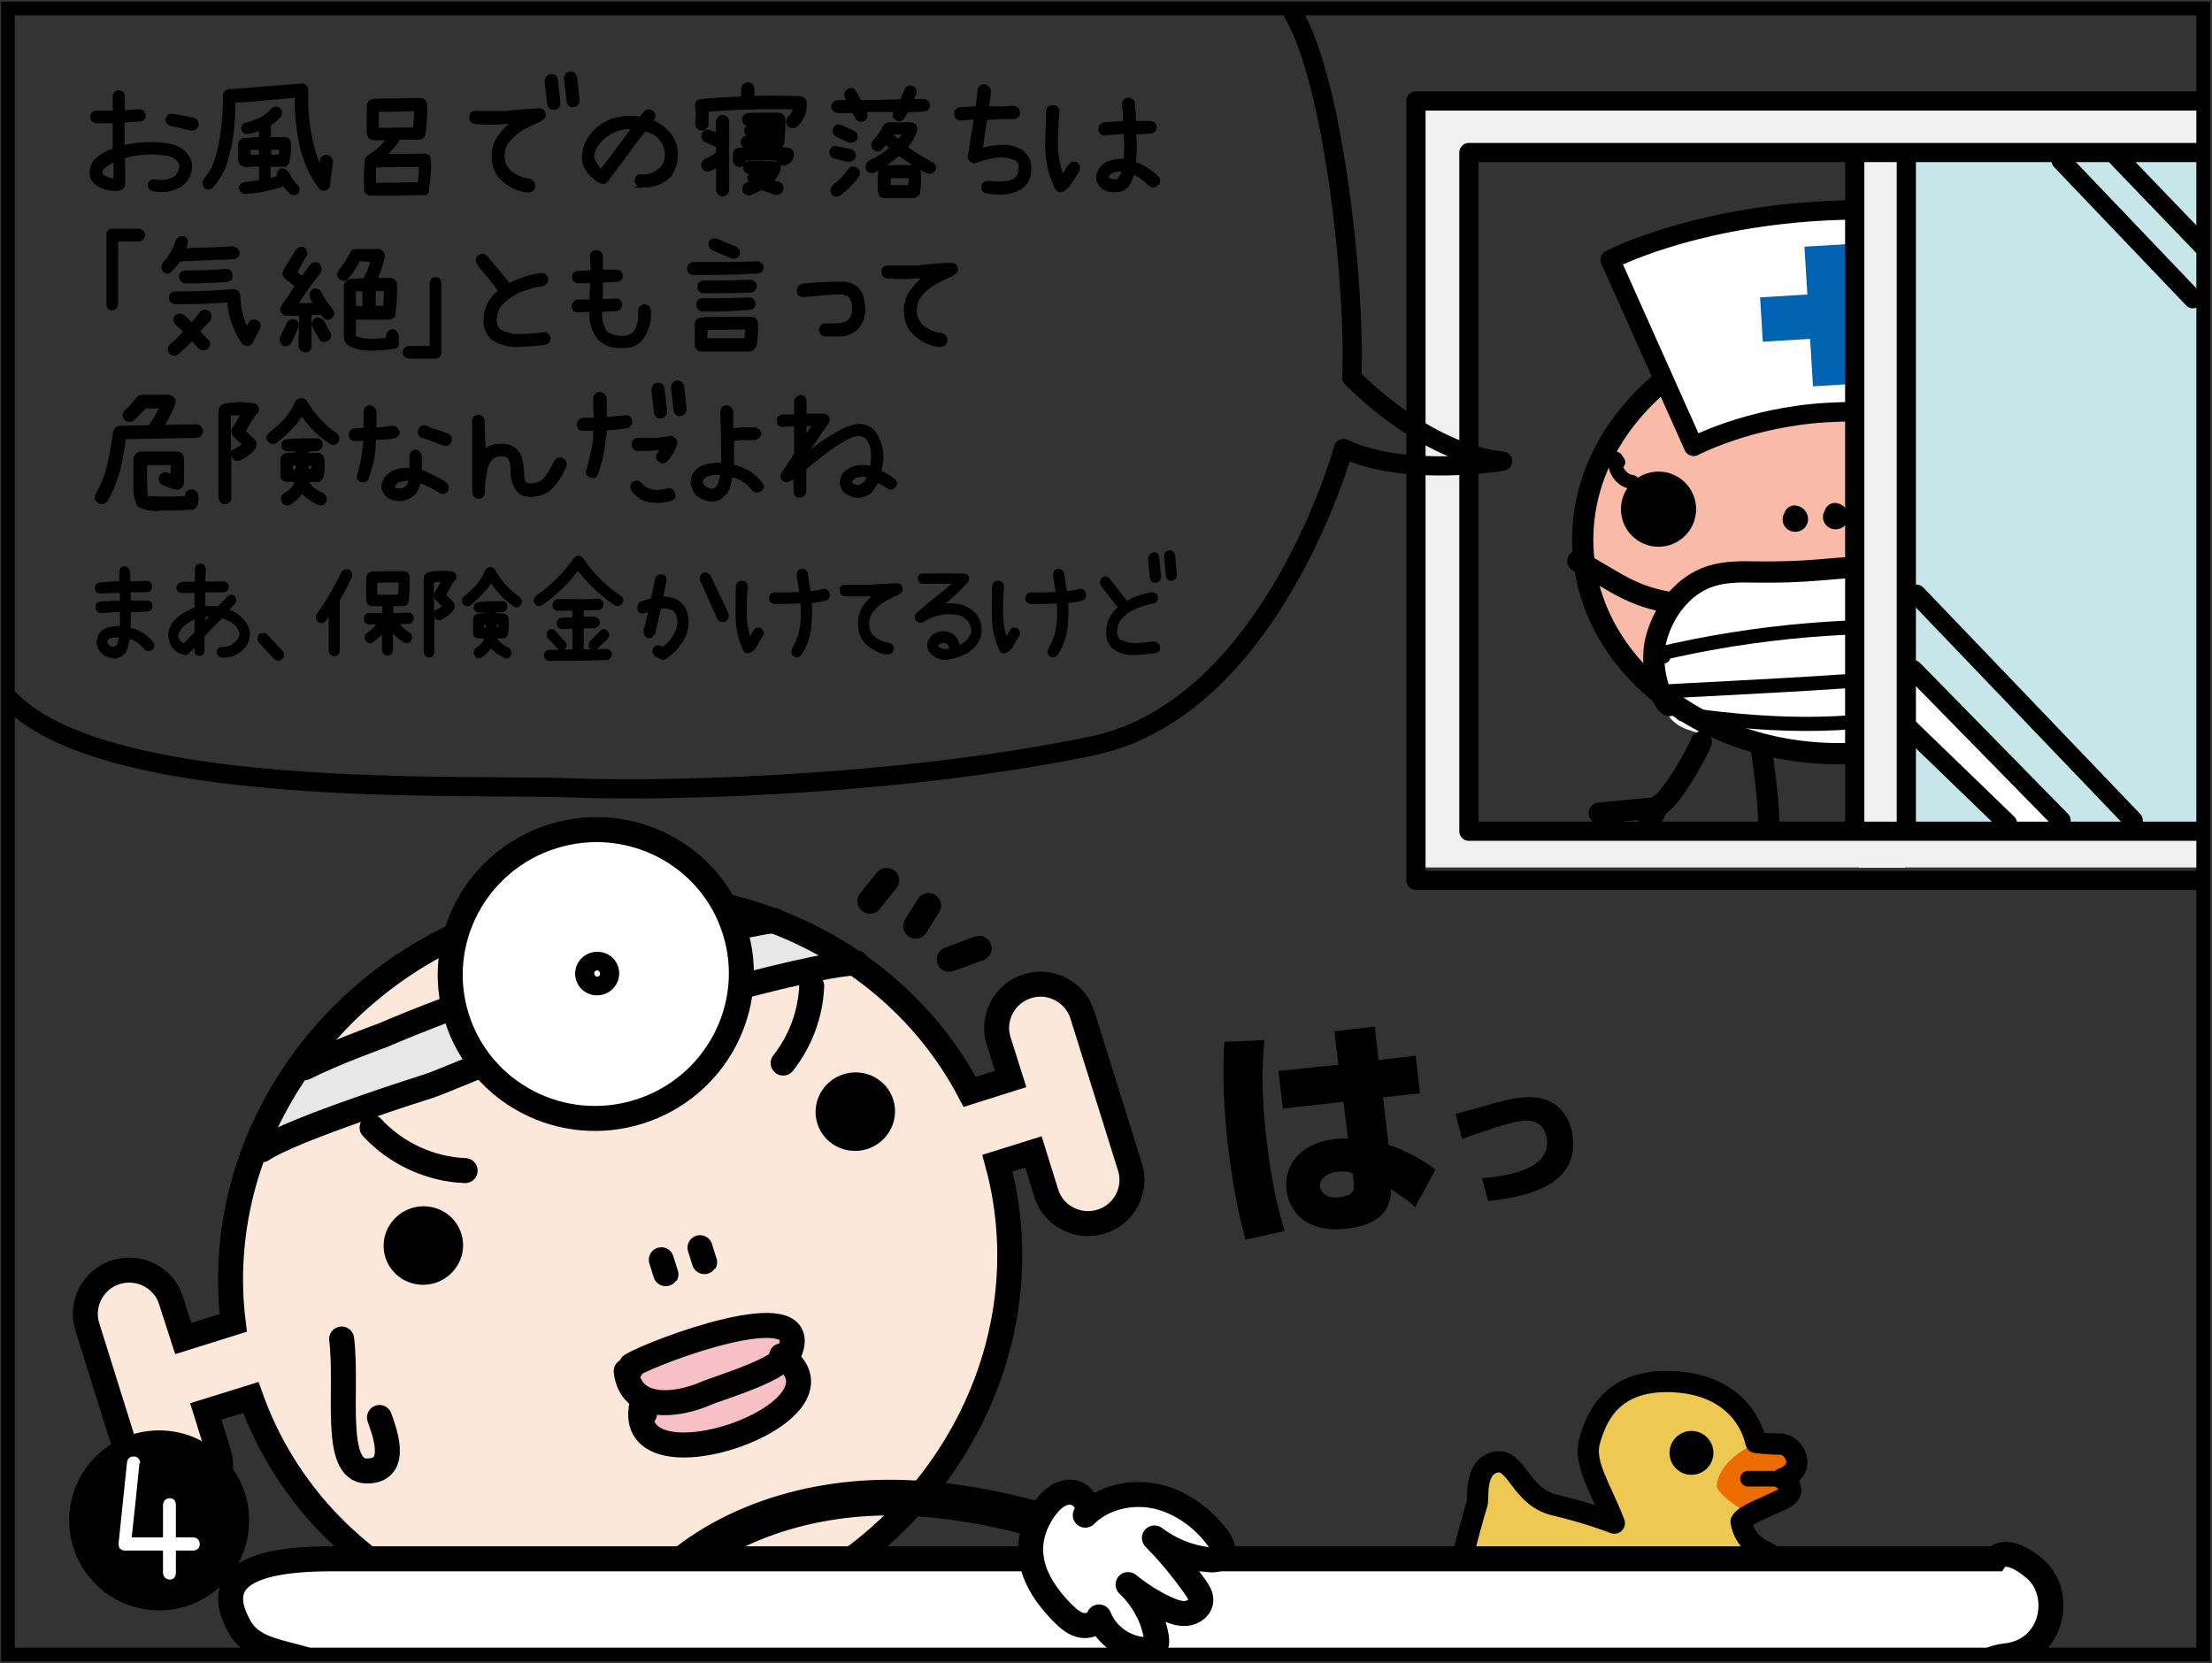 <?xml version="1.0" encoding="utf-8"?>
<!-- Generator: Adobe Illustrator 26.0.2, SVG Export Plug-In . SVG Version: 6.00 Build 0)  -->
<svg version="1.1" xmlns="http://www.w3.org/2000/svg" xmlns:xlink="http://www.w3.org/1999/xlink" x="0px" y="0px"
	 viewBox="0 0 806.1 606.2" style="enable-background:new 0 0 806.1 606.2;" xml:space="preserve">
<rect x="0" y="0" width="806.1" height="606.2" fill="#333333" stroke="none"/>
<style type="text/css">
	.st0{clip-path:url(#SVGID_00000119796467801117863100000017230882262191419579_);}
	.st1{fill:#F9BBA8;}
	.st2{fill:#FFFFFF;}
	.st3{fill:none;stroke:#000000;stroke-width:7.744;stroke-linecap:round;stroke-linejoin:round;stroke-miterlimit:10;}
	.st4{fill:#FFFFFF;stroke:#000000;stroke-width:7.088;stroke-linecap:round;stroke-linejoin:round;stroke-miterlimit:10;}
	.st5{fill:none;stroke:#000000;stroke-width:5.148;stroke-linecap:round;stroke-linejoin:round;stroke-miterlimit:10;}
	.st6{fill:#0062B0;}
	.st7{fill:#C6E6E9;}
	.st8{fill:#FFFFFF;stroke:#FFFFFF;stroke-width:1.071;stroke-miterlimit:10;}
	.st9{fill:#F0F0F0;}
	.st10{fill:#EDC852;}
	.st11{fill:#ED6C00;}
	.st12{fill:none;stroke:#000000;stroke-width:7.734;stroke-linecap:round;stroke-linejoin:round;stroke-miterlimit:10;}
	.st13{fill:none;stroke:#000000;stroke-width:5.687;stroke-linecap:round;stroke-linejoin:round;stroke-miterlimit:10;}
	.st14{fill:#FCE7DB;}
	.st15{fill:#E7E7E8;}
	.st16{fill:#F6C0C5;}
	.st17{fill:none;stroke:#000000;stroke-width:9.113;stroke-miterlimit:10;}
	.st18{fill:none;stroke:#000000;stroke-width:9.113;stroke-linecap:round;stroke-linejoin:round;stroke-miterlimit:10;}
	.st19{fill:#FFFFFF;stroke:#000000;stroke-width:9.113;stroke-miterlimit:10;}
	.st20{fill:none;stroke:#000000;stroke-width:13.019;stroke-linecap:round;stroke-linejoin:round;stroke-miterlimit:10;}
	.st21{fill:#FFFFFF;stroke:#000000;stroke-width:9.113;stroke-linecap:round;stroke-linejoin:round;stroke-miterlimit:10;}
	.st22{stroke:#000000;stroke-width:1.033;stroke-miterlimit:10;}
	.st23{fill:none;stroke:#000000;stroke-width:7;stroke-linecap:round;stroke-linejoin:round;stroke-miterlimit:10;}
	.st24{fill:none;stroke:#000000;stroke-width:5;stroke-miterlimit:10;}
</style>
<g id="コミック下地">
</g>
<g id="レイヤー_4">
</g>
<g id="コミック線">
</g>
<g id="K線">
	<g>
		<defs>
			<rect id="SVGID_1_" x="0.7" y="4.2" width="800.4" height="598.7"/>
		</defs>
		<clipPath id="SVGID_00000115486177544595338950000005679474358887775915_">
			<use xlink:href="#SVGID_1_"  style="overflow:visible;"/>
		</clipPath>
		<g style="clip-path:url(#SVGID_00000115486177544595338950000005679474358887775915_);">
			<g>
				
					<ellipse transform="matrix(0.998 -6.112741e-02 6.112741e-02 0.998 -10.662 41.472)" class="st1" cx="672.5" cy="195" rx="95.7" ry="79.7"/>
				<path class="st2" d="M717.1,230.8c-4.7-7.8-2-22.4-18.9-24.4c-16.8-2-57.2,1.5-70,2.4c-12.8,0.9-19.4,13.3-22.5,22.9
					s-4.1,29.5,8.9,34.1c13.1,4.6,30.6,9.7,53.2,8.3c22.6-1.4,47.5-8.7,47.5-8.7S719.5,234.7,717.1,230.8z"/>
				
					<ellipse transform="matrix(0.998 -6.112741e-02 6.112741e-02 0.998 -10.662 41.472)" class="st3" cx="672.5" cy="195" rx="95.7" ry="79.7"/>
				<path class="st4" d="M722.7,153.7c0,0-29.1-5-57.3-3.3s-48.2,12.3-48.2,12.3l-30.4-68c0,0,27.7-14.7,75.4-17.7s81.7,8,81.7,8
					L722.7,153.7z"/>
				<circle cx="725.6" cy="178.2" r="13.7"/>
				<circle cx="604.4" cy="185.6" r="13.7"/>
				<path class="st3" d="M715.2,261c3.5-13.3,2.2-35.6-4-47.8c-13.1-8.2-32.2-6.9-47.6-5.5c-7.8,0.7-15.6,0.9-23.4,0.8
					c-5.6-0.1-11.3-0.2-16.7,1.5c-10.1,3.2-17.3,12.7-20,23c-2.7,10.3,1.9,23.1,4.9,24.2"/>
				<path class="st3" d="M717.8,217.5c13.1-6.5,36.9-13,49-21.3c-0.6,0.5-1.3,1.1-1.9,1.6"/>
				<path class="st3" d="M609.7,219.8c-15.3-2.3-21.1-7.9-34.7-15.3"/>
				<path class="st3" d="M668.7,187.2c0.7,0.1,1.2,0.8,1,1.4c-0.2,0.6-1.3,0.7-1.5,0c-0.2-0.6,0.9-1.1,1.2-0.5"/>
				<path class="st3" d="M654,188.1c0.7,0.1,1.2,0.8,1,1.4c-0.2,0.6-1.3,0.7-1.5,0s0.9-1.1,1.2-0.5"/>
				<path class="st5" d="M714.8,229.1c-37.2-2.3-74.7,0.8-110.9,9.4c0.8,0.3,1.5,0.5,2.3,0.8"/>
				<path class="st5" d="M714.1,244.4c-27.8,3.5-55.8,4.9-83.7,6.4c-8.9,0.5-17.8,0.9-26.6,1.4"/>
				<path class="st5" d="M715.8,256.6c-38.4,9.3-66.3,8.7-102.8,3.7"/>
				<path class="st5" d="M594.8,175.7c-3.9-0.4-6.9-4.7-6-8.5c0.3,0.4,0.6,0.9,0.9,1.3"/>
				<path class="st5" d="M734,170.4c3.2-1.7,5.1-5.5,4.5-9c-0.1-0.4-0.3-0.9-0.7-0.8c-0.4,0,0.1,0.8,0.2,0.4"/>
				<g>
					
						<rect x="659.2" y="89.4" transform="matrix(0.998 -6.112741e-02 6.112741e-02 0.998 -5.772 41.006)" class="st6" width="16.2" height="51"/>
					
						<rect x="659.2" y="89.4" transform="matrix(-6.112741e-02 -0.998 0.998 -6.112741e-02 593.478 787.915)" class="st6" width="16.2" height="51"/>
				</g>
				<path class="st3" d="M641.9,273.2c0.6,4.9,4.3,27.6,1.8,35.8"/>
				<line class="st3" x1="707.6" y1="271" x2="716.3" y2="291.1"/>
				<path class="st3" d="M620,270.4c-1.5,4.2-10.9,20.5-14.8,22.7"/>
				<polyline class="st3" points="582.8,296.4 604,294.4 594.8,311.3 				"/>
				<path class="st3" d="M732,256.7c7,5.3,18.4,7.5,28.9,6.2"/>
				<path class="st3" d="M773.7,252.8c-1.8,0.4-13.4,10.3-13.4,10.3l15.4,5.7"/>
			</g>
			<rect x="697.3" y="56.6" class="st7" width="108.4" height="244.4"/>
			<polyline class="st8" points="756.8,302.5 731.6,302.5 690.4,261.6 692.9,238.3 767.1,314 			"/>
			<rect x="677.4" y="36.8" class="st9" width="16.8" height="279.5"/>
			<rect x="516" y="36.8" class="st9" width="285.1" height="19.9"/>
			<rect x="514" y="302.5" class="st9" width="287.2" height="13.7"/>
			<rect x="517" y="45.9" class="st9" width="15.3" height="264.2"/>
			<g>
				<path class="st10" d="M641.2,532.4c-1.2-5.4-10.8-26.4-26.4-28.2c-15.6-1.8-27.6,2.4-31.8,13.8c-4.2,11.4-4.8,21,0.6,28.8
					s1.2,7.8,1.2,7.8l-24.6-7.2c0,0-7.8-16.2-15-13.2c-7.2,3-9,24.6-9,24.6s-7.8,28.2-4.8,34.2s6,15.6,27.6,19.2
					c21.6,3.6,46.3,11.4,70.3,9c24-2.4,27.6-9,29.4-18c1.8-9,1.2-22.2-3.6-27c-4.8-4.8-24-20.4-24-20.4l15-6L641.2,532.4z"/>
				<path class="st11" d="M653.2,527.6c1.8,1.8,6,6.6-3,11.4c0,0,7.9,4.6-4.2,9.6c-11.1,4.7-6.4,5-8.4,3.6c0,0-12.4-7.6-12-10.8
					c1.2-10.2,15-15.6,15-15.6L653.2,527.6z"/>
				<path class="st12" d="M588.3,555.2c-4.8-12.6-11.4-21.6-9-30c2.4-8.4,7.8-22.2,29.4-21.6c21.6,0.6,29.4,13.8,31.2,22.2
					c0,0,4.2,0.6,9,0.6s10.2,9,0.6,12.6c0,0,6.6,4.2,0.6,7.2c-6,3-14.4,6-15.6,8.4c0,0,0.6,7.2,8.4,10.8c7.8,3.6,18,15,16.2,31.8
					c-1.8,16.8-15.6,24-39.7,23.4c-24-0.6-72.1-7.8-81.1-18.6c-9-10.8-8.4-18.6-6.6-28.2c1.8-9.6,6-24,6.6-25.8
					c0.6-1.8-1.2-13.2,6.6-15c7.8-1.8,9,12.6,21.6,15.6C579.3,551.6,588.3,555.2,588.3,555.2z"/>
				<circle cx="616.4" cy="529.6" r="8"/>
				<line class="st13" x1="637" y1="539" x2="649.6" y2="539"/>
			</g>
			<path class="st14" d="M369.3,392.6c0,0-11.8-28.3,5.6-33.8c17.4-5.5,23.1,21.9,25.1,28.5c2.1,6.6,13.7,43.8,13.7,43.8
				s-5.1,11.8-12.7,15.7c-7.6,3.8-19.4-5.6-26.1-26.8l-8.5,5.6c0,0,23.6,126.6-95.2,165.4c-118.8,38.7-170.4-60.2-179.7-80.5
				l-17.8,4.1c0,0,14,30.6-3.4,36s-18.1-6-25.2-24.1C37.9,508.3,32.2,481,32.2,481s-0.1-18.9,11.1-21c11.1-2,21.4,16.6,25.6,29.9
				l16.6-8.1c0,0-3.3-99.5,55.8-126.8s89.8-32.6,103.9-29.7s73.2,22.2,83.9,37.8s25.5,34.3,25.5,34.3L369.3,392.6z"/>
			<path class="st15" d="M306.7,352.6l-59.2,12.8c0,0-62.6,18.2-89.3,29.5l-63,24.2c0,0,5.8-23.7,11.3-29.8l40.7-15.7
				c0,0,81.3-27.5,100-32.8l34.7-6.5C281.8,334.1,293.3,337.8,306.7,352.6z"/>
			<path class="st16" d="M289,485.2c-1,7-1.1,10.5-1.1,10.5s10.2,23-18.8,29.2c-29,6.2-36.2-7.6-36.1-12c0.1-4.4-7.3-9.3-1.5-14.1
				c5.9-4.8,15.7-10.8,25.5-12.4C266.9,484.9,290.1,478.3,289,485.2z"/>
			<path class="st17" d="M374.4,359.5c-8.4,2.6-13.1,11.6-10.5,19.9l4.4,13.9l-14.9,4.7c-30-57.2-100.3-85.8-167.7-64.7
				c-67.4,21.1-108.7,84.8-100.7,148.9l-18.2,5.7L62.3,474c-2.6-8.3-11.6-12.9-20-10.3c-8.4,2.6-13.1,11.6-10.5,19.9l17.4,55.6
				c2.6,8.3,11.6,12.9,20,10.3c8.4-2.6,13.1-11.6,10.5-19.9L75,514.5l16.4-5.1c24.3,68,101.3,104.3,174.9,81.2
				c73.6-23.1,116.1-96.9,97.2-166.6l13.1-4.1l4.7,15.1c2.6,8.3,11.6,12.9,20,10.3s13.1-11.6,10.5-19.9l-17.4-55.6
				C391.7,361.5,382.7,356.8,374.4,359.5z"/>
			<path class="st18" d="M111,389.2c10.9-5.5,28.4-11.8,28.4-11.8s27.6-12,54.5-20c26.9-7.9,58.2-15.4,58.2-15.4s18-4.8,30.1-6.5"/>
			<ellipse transform="matrix(0.954 -0.299 0.299 0.954 -106.984 112.002)" cx="311.9" cy="405.1" rx="14.5" ry="14.3"/>
			<ellipse transform="matrix(0.954 -0.299 0.299 0.954 -128.859 67.097)" cx="154.5" cy="454" rx="14.5" ry="14.3"/>
			<path class="st18" d="M230.1,497.7c7.9-4.9,65.6-26.6,57.9-5.5c-2.6,7.1-24.4,13-31.2,15.9c-10.1,4.3-26.9,6.5-28.6-8.3
				C229.4,499.1,230.5,499.1,230.1,497.7z"/>
			<path class="st18" d="M284.8,494.2c29.9,20.5-58.1,51-50.9,17.8c0.2,0.8,0.4,2.7,1,3.3"/>
			<path class="st18" d="M255.1,454.8c0.3,1,2.1,6.7,1.6,5"/>
			<path class="st18" d="M241,459.2c0.3,1,2.1,6.7,1.6,5"/>
			<path class="st18" d="M95.5,419.1c11.4-7.7,60.4-23.1,60.4-23.1c7.9-2.6,28-12.2,51.3-19s28.4-8.2,28.4-8.2l14.2-3.7
				c0,0,48.5-13.9,62.3-14.1"/>
			<g>
				
					<ellipse transform="matrix(0.954 -0.299 0.299 0.954 -96.33 81.351)" class="st19" cx="217.3" cy="355" rx="53.1" ry="52.6"/>
				
					<ellipse transform="matrix(0.954 -0.299 0.299 0.954 -96.25 81.514)" class="st19" cx="217.8" cy="354.8" rx="3.5" ry="3.4"/>
			</g>
			<path class="st18" d="M169.5,426.7c-12.8-0.5-25.3-6.3-33.9-15.7"/>
			<path class="st18" d="M285.4,387.5c6.3-8,10-17.9,10.4-28.1"/>
			<path class="st20" d="M234.4,584.9c20.5-26.6,55.5-38.9,89.1-39c33.6-0.1,66.2,10.5,97.7,22.2"/>
			<path class="st19" d="M640.4,718.8c31.9,0,37.2-35.5,42.5-58.5c5.3-23,30.1-54.9,47.9-56.7c17.7-1.8,21.3-23,10.6-31.9
				c-10.6-8.9-14.2-3.5-14.2-3.5s-569,0-606.2,0s-41.5,10.8-33.7,24.8c8.9,16,37.2,3.5,49.6,35.5c9.8,25.3,17.7,70.9,67.4,92.2
				c0,0,161.3,14.2,249.9,14.2S617.4,718.8,640.4,718.8z"/>
			<path class="st21" d="M380.1,550.8c2.3-3.5,5.6-6.8,9.8-6.9c4.2-0.1,8.2,5.2,5.6,8.4c6.5-6.5,16.6-8.8,25.7-6.9
				c9.1,2,17.2,7.9,22.7,15.4c1.4,2,2.7,4.8,1.1,6.6c-1.1,1.3-3.1,1.3-4.8,1.1c-7-0.8-13.8-3.6-19.5-7.9c5.5,5.6,10.5,11.7,15,18.1
				c0.9,1.3,1.9,2.8,1.9,4.4c0.1,2.7-2.5,4.7-5.2,5c-2.6,0.3-5.3-0.8-7.7-1.9c-4.9-2.3-9.4-5.2-13.6-8.6c5.4,5.1,9.1,11.9,10.3,19.1
				c0.2,1.2,0.3,2.7-0.5,3.6c-0.7,0.8-2,1-3.1,1c-7.4,0-14.6-5-17.3-11.9c-0.8,2.6-4.3,3.7-7,2.9c-2.7-0.8-4.8-2.9-6.8-4.9
				C376.4,576.8,371.3,564.2,380.1,550.8z"/>
			<g>
				<path class="st22" d="M62.2,53c3.7,0.8,6.1,2.9,7.2,6.4c0.4,3.3-0.8,6-3.4,8.1c-3.1,1.9-6.5,2.4-10.1,1.7
					c-1-0.2-1.5-0.8-1.5-1.9c0.2-1,0.9-1.5,1.9-1.4c2.6,0.5,5.1,0.1,7.4-1c1.5-1.3,2.2-3,2.2-5c-1-2-2.6-3.2-4.8-3.6
					c-5.4-0.9-10.8-0.6-16,0.9v10.1c-0.2,1-0.9,1.6-2,1.7c-1.7,0.2-3.5,0-5.2-0.6c-1.7-0.6-3.1-1.5-4.2-3c-0.4-0.8-0.5-1.7-0.5-2.6
					c0-1.5,0.5-2.9,1.4-4.1c2-1.9,4.3-3.3,7-4.1V44.4h-1.9h-4.6c-1-0.1-1.6-0.6-1.7-1.7c0-1.1,0.6-1.7,1.7-1.9h4.6h1.9v-5.7
					c0.1-1,0.6-1.6,1.7-1.7c1,0.1,1.6,0.7,1.7,1.7v5.7c1.9-0.2,3.8-0.4,5.7-0.5c1.1,0.1,1.7,0.6,1.9,1.7c0,1.1-0.6,1.7-1.7,1.7
					l-6,0.5v9.3C50.9,52.1,56.5,51.9,62.2,53z M41.9,65.6v-7.1c-1.6,0.6-3.1,1.5-4.3,2.6c-0.5,0.5-0.8,1-0.8,1.7
					c0.1,0.4,0.2,0.8,0.3,1.2C38.5,64.9,40.1,65.5,41.9,65.6z M70.4,43.4c1.1,0.3,1.6,1.1,1.5,2.2c-0.4,1.1-1.1,1.6-2.2,1.5
					l-7.4-1.7c-1-0.3-1.5-0.9-1.5-1.9c0.3-1.1,1.1-1.6,2.2-1.5L70.4,43.4z"/>
				<path class="st22" d="M119,56.9c1.1,0.3,1.7,0.9,1.8,2l-1,8.5c-0.1,0.8-0.5,1.3-1.3,1.5c-0.9,0.3-1.5,0-2-0.7
					c-3.6-4.9-5.9-10.4-7.1-16.4c-1-5-1.5-10.1-1.5-15.2v-1.5c-3.8,0.3-7.6,0.6-11.4,1c-3.7,0.4-7.4,0.7-11.2,0.8
					c0,3.7-0.2,7.3-0.6,11s-1.2,7.2-2.2,10.7s-2.8,6.6-5.3,9.4c-0.8,0.8-1.7,0.8-2.5,0c-0.5-0.8-0.5-1.6,0-2.5
					c2.1-2.5,3.6-5.3,4.4-8.5c0.9-3.1,1.5-6.3,1.9-9.5c0.5-4,0.8-8.1,0.8-12.1v-0.3v-0.3v-0.3v-0.3H82v-0.3c0.1-0.1,0.2-0.2,0.3-0.3
					c0.2,0.1,0.3,0,0.3-0.3h0.3c0-0.1,0.1-0.2,0.3-0.3h0.3h0.3c4.1-0.2,8.3-0.6,12.4-1c4.5-0.3,9.1-0.6,13.6-1
					c0.6-0.1,1.1,0.1,1.5,0.5c0.4,0.3,0.6,0.8,0.5,1.3v3.5c0,4.9,0.5,9.7,1.6,14.4c0.6,3.7,1.8,7.3,3.5,10.6c0.1-1,0.2-2,0.3-3
					C117.2,57.6,117.9,57,119,56.9z M105.1,63.4c0.6,1.7,1.6,3.1,3,4.3c0.7,0.7,0.8,1.4,0.3,2.3c-0.8,0.7-1.6,0.8-2.5,0.2
					c-0.9-0.9-1.8-1.9-2.6-3c-0.3,0.1-0.6,0.3-0.8,0.5c-4.2,1.3-8.5,2.2-12.9,2.5c-1,0-1.7-0.5-2-1.5c0-1,0.5-1.6,1.5-1.8
					c1.9-0.2,3.9-0.5,5.8-0.8v-0.5v-5.5l-5.5,0.3c-0.1,0-0.2-0.1-0.3-0.3c-1,0-1.6-0.5-1.8-1.5v-6.3c0.3-1,1-1.5,2.1-1.5h0.2
					c1.7-0.2,3.5-0.3,5.3-0.3V47c-1.4,0.6-2.8,1.1-4.3,1.3c-1,0.2-1.7-0.1-2.1-1c-0.2-1.1,0.2-1.8,1.3-2.1c2.4-0.6,4.7-1.5,6.8-2.8
					c1-0.7,1.9-1.6,2.8-2.6c0.7-0.6,1.5-0.6,2.3,0c0.7,0.7,0.8,1.5,0.3,2.3c-1.1,1.3-2.3,2.4-3.8,3.3v0.3v4.8h5.5
					c1,0,1.6,0.5,1.8,1.5c0.1,2.3,0,4.6-0.5,6.8v0.3c-0.1,0.1-0.2,0.2-0.3,0.3c0,0.2,0,0.3-0.2,0.3c0,0.2-0.1,0.3-0.3,0.3
					c-0.1,0.1-0.2,0.2-0.2,0.3h-0.3h-0.3h-5.3v5.3c1.1-0.3,2.2-0.7,3.3-1h0.3v-0.3c-0.5-0.9-0.3-1.6,0.5-2.3c1-0.3,1.8,0,2.3,0.8
					L105.1,63.4z M90.9,56.9h4v-2.8h-4C90.7,55,90.7,56,90.9,56.9z M102.3,54.1h-4v2.8h3.8C102.2,56,102.3,55,102.3,54.1z"/>
				<path class="st22" d="M155.9,69.8c-0.1,0-0.2,0-0.1,0.1c-0.1,0.1-0.1,0.1-0.2,0.2V70c0,0.1-0.1,0.2-0.2,0.3c0,0-0.1,0.1-0.2,0.2
					h0c-0.1,0-0.2,0-0.2,0c-0.1,0-0.2,0-0.3,0.1h0h-0.2c-3.2,0-6.5,0.1-9.6,0.2c-3.1,0-6.3,0-9.4,0c-0.2,0-0.4,0-0.6,0
					c-1-0.2-1.6-0.8-1.7-1.7c-0.1-3.5-0.1-6.9,0.2-10.4c0-0.6,0.3-1.1,0.7-1.5c0.2-0.1,0.4-0.2,0.5-0.4c2.7-1.6,5-3.7,6.8-6.2h-5
					c-0.2,0-0.3,0-0.5-0.1c-0.9-0.1-1.5-0.7-1.7-1.7c-0.1-3.5-0.1-7,0-10.5c0.2-1.1,0.9-1.6,1.9-1.7h0c0.2-0.1,0.4-0.1,0.6-0.1
					c2.8-0.1,5.6-0.1,8.5-0.1c2.7-0.1,5.4-0.2,8-0.2c1.1,0.1,1.7,0.7,1.9,1.7c0.1,3.7,0,7.4-0.6,11c0,0.1,0,0.2-0.1,0.3
					c0,0.1-0.1,0.2-0.2,0.3H154c0,0.1,0,0.2,0,0.3h-0.1c0,0.1-0.1,0.1-0.1,0.2c-0.1,0.1-0.2,0.2-0.4,0.2v0c-0.1,0-0.1,0.1-0.2,0.1
					h-0.1c-0.1,0-0.2,0-0.3,0h-0.1c-0.1,0-0.2,0.1-0.3,0.1h-7.3c0,0.4-0.1,0.8-0.3,1.1c-1.4,1.9-2.9,3.6-4.6,5.1h5.1
					c3.1,0,6.2,0,9.3-0.1c1.1,0,1.7,0.5,1.9,1.6c0.2,3.6,0,7.2-0.7,10.8c0,0.1,0,0.2,0,0.3C155.9,69.6,155.9,69.7,155.9,69.8z
					 M144.7,67.1c2.7-0.1,5.4-0.1,8-0.1c0.3-2.2,0.5-4.4,0.5-6.7c-2.6,0.1-5.1,0.1-7.7,0.1c-3,0-6,0-9,0.2c0,2.2,0,4.4,0,6.6
					C139.2,67.1,142,67.1,144.7,67.1z M145,40.2h-7.4c-0.1,2.3-0.1,4.6-0.1,6.9c2.3,0,4.6,0,6.9-0.1h6.6c0.2-2.3,0.4-4.6,0.4-7
					C149.2,40.1,147.1,40.1,145,40.2z"/>
				<path class="st22" d="M196.5,40c0.9,0,1.5,0.4,1.8,1.3c0.3,1,0,1.7-1,2.1l-0.8,0.6c-2,0.8-4,1.8-5.9,2.8c-1.9,1.1-3.6,2.5-5,4.1
					c-1.5,1.7-2.2,3.6-2.2,5.9c0,2.5,0.9,4.5,2.7,6c1.8,1.5,3.9,2.4,6.2,2.7l1.1,0.3c0.9,0.5,1.3,1.3,1.1,2.4
					c-0.4,1.1-1.2,1.6-2.4,1.4h-0.8c-3.1-0.6-5.8-2-8.1-4.1c-2.3-2.1-3.4-4.8-3.5-8.2v-0.6c0-2.6,0.8-5,2.3-7
					c1.5-2.1,3.2-3.9,5.3-5.3c-1.1,0.2-2.3,0.3-3.4,0.3c-3.6,0.3-7.2,0.3-10.8,0c-1.1-0.2-1.6-0.9-1.6-2.1c0.1-1.2,0.7-1.7,1.9-1.6
					h10.3h0.3C188,40.5,192.2,40.2,196.5,40z M199,29.6c0.1-1.2,0.7-1.9,1.9-2.1c1.1,0,1.7,0.5,1.9,1.7l0.9,8.2c0,1.3-0.6,2-1.8,2.1
					c-1.1,0.1-1.7-0.5-2-1.7L199,29.6z M206,28.7c0.1-1.1,0.7-1.9,1.8-2.2c1.1,0.1,1.7,0.7,2,1.8l0.9,8.2c-0.1,1.2-0.7,1.9-1.8,2.1
					c-1.1,0-1.7-0.5-1.9-1.6L206,28.7z"/>
				<path class="st22" d="M235,41c0.8-0.7,1.6-0.8,2.5-0.3c0.5,0.4,0.8,0.9,0.8,1.5c0.1,0.4,0,0.8-0.3,1c-0.1,0.3-0.3,0.6-0.6,0.9
					c2.5,1,4.7,2.6,6.4,4.6c1.9,2.3,2.8,4.9,2.7,7.9c0,2.7-0.8,5.3-2.4,7.5c-2.8,2.6-6.1,3.9-10,3.7l-0.3,0.1h0.4
					c-1.1,0.1-1.8-0.4-2.2-1.5c-0.2-0.1-0.3-0.3-0.3-0.5c0.1-0.7,0.4-1.3,1-1.8h1.3c2.6,0.1,4.9-0.8,6.9-2.6
					c1.3-1.5,1.9-3.2,1.9-5.1c0-2-0.7-3.9-1.9-5.6c-1.5-1.9-3.6-3-6-3.4c-2.9,3.7-5.7,7.4-8.4,11.2c-1.8,2.4-3.7,4.8-5.4,7.2
					c-0.6,0.9-1.4,1-2.3,0.5c-2.8-1.5-4.9-3.8-6-6.7c-0.4-2.5-0.1-5,0.8-7.3c2-4,5.1-6.8,9.1-8.4c3.5-1.2,7.1-1.4,10.6-0.8
					C233.9,42.4,234.5,41.7,235,41z M216.4,58.3c0.6,1.5,1.4,2.9,2.6,4c4-5.1,7.9-10.3,11.7-15.7c-2.3-0.2-4.5,0.1-6.6,1
					c-3.1,1.3-5.5,3.4-7.2,6.3c-0.5,1-0.8,1.9-0.9,2.9C216,57.3,216.1,57.9,216.4,58.3z"/>
				<path class="st22" d="M293.5,37.3c0.2,3.4-0.9,6.2-3.4,8.5c-0.4,0.3-0.8,0.4-1.3,0.5c-0.5,0-1-0.3-1.4-0.7
					c-0.7-1-0.6-1.9,0.2-2.7c1-1,1.7-2.1,2-3.5c-5.6-0.2-11.1-0.2-16.7,0c-4.6,0.1-9.1,0.4-13.6,0.7c-0.5,0.1-1,0.1-1.6,0.1
					c0.1,1,0.1,1.9,0,2.9c0,0.7,0,1.4,0,2.1c-0.1,1.1-0.8,1.8-1.9,1.9c-1.1-0.1-1.8-0.8-1.9-1.9c0-0.8,0-1.5,0.1-2.3
					c0.1-1.3,0.1-2.6-0.2-3.9v-0.3v-0.2c0-1.1,0.6-1.8,1.7-1.9c1.1-0.1,2.3-0.2,3.5-0.3c3.9-0.3,7.7-0.5,11.6-0.6v-3.3
					c0.1-1.1,0.8-1.7,1.9-1.9c1.2,0.1,1.8,0.7,1.9,1.9v3.1c5.8-0.2,11.5-0.1,17.3,0.1C292.7,35.9,293.3,36.4,293.5,37.3z
					 M263.4,42.4c1.1,0.1,1.7,0.8,1.8,1.9v24.9c-0.1,1.1-0.7,1.7-1.8,1.9c-1.2-0.1-1.8-0.7-1.9-1.9v-8.8c-0.9,0.6-1.9,1.1-2.9,1.5
					c-0.2,0.1-0.4,0.2-0.7,0.2c-0.8,0-1.4-0.4-1.7-1.2c-0.4-1.1,0-1.9,1-2.5c1.6-0.6,3-1.5,4.2-2.7v-2.5c-1.3-0.6-2.7-1.2-4.1-1.8
					c-1-0.5-1.4-1.3-1.1-2.5c0.6-1,1.4-1.3,2.5-1c0.9,0.4,1.8,0.8,2.7,1.1v-4.8C261.6,43.1,262.3,42.5,263.4,42.4z M287.1,54.3
					c0.9,0.1,1.4,0.6,1.7,1.4c0.2,1.8-0.6,3.1-2.3,3.9c-0.1,0-0.1,0-0.2,0c-0.3,0.2-0.6,0.3-1,0.3c-0.7,0-1.2-0.3-1.6-0.8
					c-0.2-0.3-0.3-0.7-0.3-1.1c-2-0.1-4.1-0.1-6.2,0c-1.2,0-2.4,0-3.6,0h-2.3v0.6c-0.1,1.1-0.7,1.7-1.8,1.8
					c-1.1-0.1-1.8-0.7-1.9-1.8v-0.9c0.1-0.3,0.1-0.7,0-1c0-0.1-0.1-0.2-0.1-0.3v-0.1c0.1-1.1,0.7-1.8,1.8-1.9
					c1.4-0.1,2.7-0.1,4.1-0.1c1.2-0.1,2.3-0.1,3.5-0.1C280.5,54.1,283.8,54.1,287.1,54.3z M278,49.8h3.8v-0.4h-3.6h-4.8
					c-1-0.1-1.6-0.6-1.7-1.7c0-1.1,0.6-1.6,1.6-1.7h4.9h3.8v-0.6h-3.6c-1.9,0-3.7,0-5.5,0.1c-1.2-0.1-1.8-0.7-2-1.8
					c0-1.1,0.6-1.8,1.8-2c1.9-0.1,3.8-0.1,5.7-0.1c1.8,0,3.6,0,5.3,0c1.1,0.1,1.8,0.7,2,1.8c0.1,2.8-0.1,5.7-0.4,8.5
					c0,0.1,0,0.2-0.1,0.4c0,0.1-0.1,0.1-0.1,0.2v0.1c-0.1,0.1-0.1,0.2-0.2,0.3c-0.1,0.1-0.2,0.1-0.3,0.2v0.1c-0.1,0-0.2,0.1-0.3,0.2
					c-0.1,0-0.2,0-0.3,0h-0.1c-0.1,0.1-0.2,0.1-0.3,0.1h-0.1c-0.1,0.1-0.2,0.1-0.3,0.1h-5.4c-1.8,0-3.7,0.1-5.5,0.1
					c-1.1-0.1-1.8-0.7-1.9-1.9c0.1-1.1,0.7-1.7,1.9-1.9C274.4,49.9,276.2,49.8,278,49.8z M283.6,66.7c1.1,0.4,1.5,1.2,1.4,2.3
					c-0.3,0.9-0.9,1.4-1.9,1.5c-0.1,0-0.3,0-0.5,0c-1.7-0.5-3.4-1.1-5.1-1.8c-1.3,0.7-2.6,1.4-4,1.9c-0.2,0.1-0.4,0.1-0.7,0.1
					c-0.8-0.1-1.4-0.5-1.7-1.2c-0.3-1.1,0.1-1.9,1.1-2.4c0.5-0.2,1-0.4,1.6-0.7c-0.1-0.1-0.3-0.2-0.4-0.3c-0.7-0.9-0.7-1.8,0-2.6
					c0.3-0.2,0.6-0.4,0.9-0.6h-1.1c-1.1-0.1-1.7-0.7-1.9-1.8c0.1-1.2,0.7-1.8,1.9-1.9h0.1c2.9,0,5.9,0.1,8.8,0.1
					c0.6,0,1.1,0.3,1.5,0.7c0.4,0.5,0.5,1.1,0.4,1.7c-0.6,1.7-1.5,3.2-2.9,4.5C282,66.3,282.8,66.5,283.6,66.7z M276.1,63.4
					c0.4,0.3,0.8,0.6,1.2,0.9c0.5-0.4,1-0.8,1.5-1.3c-1.1,0-2.3-0.1-3.5-0.1C275.7,63,275.9,63.1,276.1,63.4z"/>
				<path class="st22" d="M304.1,57.3c-0.9-0.4-1.4-1.1-1.3-2.2c0.2-1,0.9-1.5,2-1.3l5.1,1c1.1,0.4,1.6,1.1,1.5,2.2
					c-0.4,1-1.2,1.5-2.3,1.5L304.1,57.3z M311.9,61.5c1,0.6,1.2,1.4,0.8,2.4c-1.8,2.6-4.1,4.9-6.6,6.8c-0.9,0.7-1.8,0.6-2.7-0.2
					c-0.4-1-0.3-1.9,0.5-2.7c2.2-1.6,4.1-3.6,5.6-5.8C310.1,61,310.9,60.9,311.9,61.5z M315.1,40.5c0.1,0.2,0.2,0.5,0.3,0.7
					c0.5,1,0.2,1.9-0.7,2.5c-1,0.5-1.9,0.2-2.5-0.8c-0.4-0.7-0.8-1.5-1.2-2.2h-5.6c-1-0.1-1.7-0.7-2-1.7c0.1-1.1,0.8-1.8,2-2h3.9
					l-1-1.7c-0.3-1.1,0-1.9,1-2.5c1-0.5,1.8-0.2,2.3,0.8l1.7,3.1V37h5.4c3.2-0.1,6.4-0.2,9.7-0.3c0.6-1.2,1.2-2.5,1.7-3.9
					c0.4-0.9,1.1-1.3,2.2-1c1,0.4,1.4,1.1,1.2,2.2c-0.4,0.9-0.8,1.8-1.2,2.6h4.1c1.2,0,1.8,0.6,2,1.8c-0.1,1.1-0.6,1.6-1.7,1.7
					c-2,0.2-4.1,0.3-6.1,0.3c-0.5,0.8-1,1.6-1.5,2.4c-0.7,1-1.5,1.2-2.4,0.5c-1-0.6-1.2-1.5-0.5-2.5c0.1-0.1,0.2-0.3,0.2-0.5h-7.7
					H315.1z M309.5,51.5l-4.7-2.2c-0.9-0.6-1.1-1.4-0.7-2.5c0.6-0.9,1.4-1.2,2.5-0.7l4.4,2c0.9,0.6,1.2,1.4,1,2.5
					C311.3,51.4,310.5,51.8,309.5,51.5z M339.5,59.5c0.9,0.4,1.3,1.2,1,2.2c-0.6,1-1.4,1.4-2.5,1c-3.7-1.8-7.1-4-10.3-6.5
					c-2.9,2.4-6,4.5-9.2,6.3c-1.1,0.3-1.9,0-2.5-1v-0.8c0-0.7,0.3-1.3,1-1.7c2.8-1.3,5.5-3,7.8-5.1c-0.7-0.5-1.3-1.1-2-1.7
					c-0.6,0.7-1.2,1.3-1.8,2c-0.8,0.7-1.6,0.7-2.4,0c-0.7-0.7-0.8-1.6-0.2-2.5c1.6-1.7,3-3.7,4.1-5.9c0.4-0.4,0.9-0.6,1.5-0.7h0.5
					h7.3c0.5,0,1,0.2,1.5,0.5c0.3,0.5,0.4,1,0.5,1.5c-0.7,2.5-1.9,4.7-3.7,6.6C333.1,55.9,336.2,57.8,339.5,59.5z M333.3,60.7
					c1,0.1,1.6,0.7,1.7,1.7c0.2,2.5,0.2,5-0.2,7.5v0.3v0.3c-0.5,0.6-1.1,1-1.8,1.2h-10.5h-0.5c-0.9-0.2-1.4-0.8-1.5-1.7
					c-0.2-2.4-0.2-4.9,0-7.3c0.1-1,0.6-1.6,1.7-1.7c0-0.1,0.1-0.2,0.3-0.3h5.6H333.3z M328.2,64.4h-4.1V68h7.3
					c0.2-1.2,0.3-2.4,0.3-3.6H328.2z M325.3,48.5c0,0.2-0.1,0.4-0.3,0.5c0.6,0.9,1.5,1.7,2.5,2.2c0.7-0.8,1.4-1.7,2-2.7H325.3z"/>
				<path class="st22" d="M372.3,55.1c2.2,1.8,3.2,4.1,3,6.8c-0.1,3.6-1.6,5.9-4.5,7.2s-5.9,1.6-8.9,1.2l-2-0.3
					c-1.2-0.1-1.8-0.6-1.8-1.7c0-1.1,0.6-1.7,1.8-1.8h2c2,0.3,4.2,0.2,6.3-0.3c2.2-0.5,3.3-2.1,3.5-4.6c0.2-1.4-0.2-2.6-1.3-3.5
					c-2.4-1.1-4.8-1.4-7.4-1.1c-2.6,0.3-5,1-7.3,1.9c-0.6,0.2-1.2,0.1-1.8-0.3c-0.5-0.5-0.7-1-0.8-1.7l0.5-2
					c0.5-3.9,1.2-7.9,1.9-11.8h-1.1c-1.5,0.1-3,0.2-4.5,0.3c-1.1-0.2-1.7-0.8-1.7-2c0.1-1.1,0.6-1.7,1.7-1.8c1.4,0,2.8-0.1,4.3-0.3
					h1.7c0.4-2,0.7-4.1,0.8-6.2c0.1-1.1,0.7-1.7,1.8-1.9c1.2,0.2,1.9,0.8,2.1,1.9c-0.1,2.1-0.4,4.2-0.8,6.2h6l3.5-0.2
					c1.2,0.1,1.8,0.8,2,2c-0.2,1.1-0.9,1.7-2,1.8h-3.5l-6.5,0.3c-0.6,3.8-1.2,7.6-1.7,11.3c2.4-0.7,4.9-1.1,7.6-1.2
					C367.6,53.2,370.1,53.9,372.3,55.1z"/>
				<path class="st22" d="M392.3,59.7c0.8,0.7,1,1.5,0.6,2.5l-0.3,0.5c-0.8,1.2-1.7,2.5-2.5,3.8c-0.8,1.3-1.9,2.3-3.1,3.1
					c-1,0.1-1.7-0.3-2.1-1.1c-2.2-4.6-3.4-9.4-3.5-14.6c0-3.6,0.1-7.2,0.3-10.8v-2.5c0.1-1.2,0.8-1.8,2.1-1.8c1,0.1,1.6,0.7,1.8,1.8
					l-0.3,2.7c-0.1,2.6-0.2,5.3-0.3,7.8v2.8c0.2,3.6,0.9,7,2.1,10.4c0.9-1.1,1.6-2.2,2.3-3.5l0.5-0.5
					C390.5,59.3,391.3,59.2,392.3,59.7z M421.7,64.6c0.4,0.4,0.6,0.8,0.6,1.3c0,0.5-0.2,1-0.6,1.3c-1,0.8-1.9,0.8-2.8,0
					c-1.8-1.8-3.8-3.2-6-4.3c-0.4,1.9-1.1,3.6-2.3,5.1c-1,1-2.1,1.5-3.5,1.5c-3.5,0.4-5.8-0.8-7.1-3.8c-0.2-2.8,1-4.9,3.6-6.3
					c2-0.8,4.1-1.1,6.3-1c0.2-1.7,0.3-3.5,0.3-5.3c0-1.6-0.1-3.2-0.3-4.8c-2.4,0.1-4.7,0.3-7.1,0.6c-1.1,0.1-1.7-0.4-2-1.5
					c-0.1-1.2,0.4-1.9,1.6-2.3c2.5-0.2,5-0.3,7.5-0.5c-0.2-1-0.2-2-0.2-3.1c-0.1-1.2-0.2-2.3-0.3-3.5c0.1-1.2,0.8-1.9,2-1.9
					c1.1,0.2,1.7,0.8,1.8,1.9c0,1.1,0,2.2,0.2,3.3v3.3h2h3.8c1.1,0.1,1.7,0.7,1.8,1.8c-0.1,1.1-0.7,1.7-1.8,1.8l-3.6,0.2h-2.1
					c0.1,1.6,0.2,3.2,0.3,4.8c-0.1,2.1-0.2,4.2-0.3,6.3C416.6,60.5,419.4,62.3,421.7,64.6z M407.7,65.4c0.8-0.9,1.4-2,1.6-3.3
					c-1.5-0.3-3,0-4.4,0.7c-0.8,0.5-1.3,1.1-1.5,2c0.9,0.9,2.1,1.2,3.5,1C407.3,65.8,407.5,65.7,407.7,65.4z"/>
				<path class="st22" d="M40.8,83.9h9.8c1,0.1,1.6,0.7,1.8,1.8c-0.2,1.1-0.8,1.7-1.8,1.8h-8.1v23.3c-0.1,1.1-0.6,1.7-1.6,1.8
					c-1,0-1.6-0.6-1.6-1.8v-25C39.2,84.6,39.8,84,40.8,83.9z"/>
				<path class="st22" d="M65.5,94.8c-1,1.3-2.1,2.6-3.3,3.8c-0.9,0.8-1.7,0.8-2.5,0c-0.5-0.8-0.5-1.6,0-2.5
					c2.2-2.3,3.8-5.1,4.8-8.2c0.4-1,1.1-1.4,2.2-1.3c1,0.2,1.4,0.9,1.2,2c-0.2,0.9-0.4,1.7-0.7,2.5l4.4-0.3c4.4,0,8.8-0.2,13.2-0.5
					c1,0.1,1.7,0.7,2,1.7c-0.1,1.2-0.7,1.8-1.8,2c-4.4,0.2-8.8,0.3-13.2,0.5L65.5,94.8z M75.8,113.7c0.9,0.8,1,1.7,0.5,2.8
					c-1.4,1.4-2.7,2.9-4,4.4l3.2,3.2c0.8,0.8,0.8,1.7,0,2.5c-0.9,0.8-1.9,0.8-2.8,0l-2.7-3c-1.6,1.8-3.4,3.4-5.2,5
					c-1,0.8-2,0.8-2.8-0.3c-0.5-0.9-0.4-1.7,0.3-2.4c1.8-1.5,3.5-3.2,5.1-5l-3.1-3c-0.8-0.9-0.8-1.8,0-2.7c0.8-0.5,1.6-0.5,2.5,0
					l3,3c1.3-1.3,2.4-2.7,3.5-4.2C74,113.3,74.9,113.2,75.8,113.7z M93.5,117.2c1,0.6,1.2,1.4,0.7,2.5l-2.5,4.9
					c-0.3,0.6-0.8,1-1.5,1c-0.7,0-1.3-0.3-1.7-0.8c-1.7-2.4-2.9-5.1-3.8-7.9c-0.9-2.3-1.3-4.7-1.3-7.2c-6.4,0.5-12.9,0.7-19.4,0.7
					c-1.2-0.1-1.8-0.8-2-2c0.2-1.1,0.9-1.6,2-1.7c7,0.1,14-0.2,21-0.8c0.5,0,1,0.2,1.5,0.5c0.3,0.5,0.5,1,0.6,1.5
					c0,2.7,0.4,5.4,1.3,8c0.3,1.4,0.9,2.7,1.7,3.9c0.3-0.6,0.7-1.3,1-2C91.6,117,92.4,116.7,93.5,117.2z M82.5,98.5
					c1.1,0.1,1.6,0.7,1.7,1.8c0.1,1.1-0.4,1.8-1.5,2c-5.1,0.3-10.1,0.5-15.2,0.5c-1.1-0.2-1.7-0.9-1.8-2c0.1-1,0.7-1.6,1.8-1.7
					C72.5,99.1,77.5,99,82.5,98.5z"/>
				<path class="st22" d="M107.5,117c0.9,0.6,1.2,1.5,0.7,2.5l-2.4,5.1c-0.6,0.9-1.4,1.3-2.5,1c-0.7-0.7-1-1.5-0.8-2.5l2.5-5.2
					C105.6,116.9,106.4,116.6,107.5,117z M120.3,112.3l0.6,0.8c0.6,0.9,0.5,1.7-0.3,2.5c-0.9,0.7-1.7,0.6-2.5-0.3l-0.7-0.8
					c-0.2-0.1-0.3-0.3-0.3-0.5c-0.2,0.2-0.5,0.3-0.8,0.3h-3.3v11.9c0,1.1-0.6,1.7-1.7,1.7c-1.2-0.1-1.8-0.7-2-1.7l0.3-11.6h-5.2
					c-0.7,0-1.2-0.3-1.5-1c-0.4-0.5-0.4-1.1,0-1.7c0.9-1.5,1.9-2.9,3-4.4c0.6-1.1,1.4-2.2,2.2-3.3H108l-3.7-3
					c-0.8-0.7-1-1.5-0.6-2.5l4.5-7.3c0.7-0.8,1.5-1.1,2.5-0.8c0.5,0.5,0.7,1.1,0.8,1.8c0,0.3,0,0.5-0.3,0.7c-1.2,2-2.3,4.1-3.5,6.2
					c0.8,0.6,1.6,1.3,2.5,1.9c1-1.4,2.1-2.9,3.2-4.4c0.7-0.7,1.6-0.9,2.5-0.5c0.4,0.4,0.7,0.9,0.8,1.5c0,0.4-0.1,0.9-0.3,1.3
					c-2.6,3.4-5.1,6.8-7.4,10.4c-0.3,0.5-0.6,1-1,1.5h6.9c-0.6-0.8-1.1-1.7-1.5-2.7c-0.3-1-0.1-1.8,0.8-2.5c1.1-0.3,2,0,2.5,1
					C117.6,108.7,118.9,110.6,120.3,112.3z M117.6,117.2l2.3,4.2c0.5,1.1,0.3,1.9-0.8,2.5c-1.1,0.5-1.9,0.3-2.5-0.8l-2.3-4.2
					c-0.4-1-0.2-1.8,0.8-2.5C116.2,116.1,117,116.4,117.6,117.2z M143,120.5c1.1,0.2,1.7,0.8,1.8,1.9v2.7c0.1,1-0.4,1.5-1.5,1.6
					c-2.8,0.4-5.6,0.6-8.4,0.6s-5.5-0.6-7.9-1.9c-0.7-0.7-1.1-1.5-1.2-2.5v-18.7c0.2-1.1,0.8-1.8,2-2c1.6-0.1,3.3-0.2,4.9-0.3
					c1.4-2.1,2.3-4.4,2.8-6.9c-1.6-0.1-3.1-0.2-4.7-0.3c-1.1,2.3-2.5,4.5-4.2,6.4c-0.8,0.9-1.6,1-2.5,0.3c-0.8-0.7-0.9-1.6-0.3-2.5
					c1.6-2,3-4.2,4.2-6.4c0.2-0.7,0.7-1.1,1.5-1.2h0.3h0.3h7.9c0.5,0,0.9,0.2,1.2,0.7c0.4,0.4,0.6,0.8,0.6,1.4l-0.3,1.1
					c-0.6,2.5-1.4,5-2.5,7.3h5.2c1.1,0.1,1.8,0.7,2,1.8c0.1,3.5-0.1,7-0.6,10.4v0.3v0.3h-0.2v0.3v0.3H143v0.3h-0.3
					c0,0.2,0,0.3-0.2,0.3h-0.3h-0.3v0.2h-0.3h-12.4v6.9c1.9,0.7,3.8,1.1,5.9,1.1c2,0,4-0.1,6-0.3v-1
					C141.3,121.3,141.9,120.7,143,120.5z M132.6,105.7h-3.4c-0.1,2.2,0,4.3,0.2,6.4h3.2V105.7z M140.4,106.6v-1h-4v6.4h3.7
					C140.3,110.3,140.4,108.5,140.4,106.6z"/>
				<path class="st22" d="M158.8,130.2H149c-1-0.1-1.6-0.7-1.8-1.8c0.2-1.1,0.8-1.7,1.8-1.8h8.1v-23.3c0.1-1.1,0.6-1.7,1.6-1.8
					c1,0,1.6,0.6,1.6,1.8v25C160.3,129.5,159.8,130.1,158.8,130.2z"/>
				<path class="st22" d="M200.1,123.2c0.1,1.1-0.5,1.8-1.7,2c-2.9,0.4-5.8,0.6-8.7,0.7c-3.8,0.3-7.2-0.5-10.2-2.5
					c-1.9-1.7-2.8-3.9-2.8-6.4c0-4.6,1.8-8.2,5.5-11c-1.2-1.4-2.3-2.9-3.4-4.4c-1.6-1.8-3.1-3.6-4.5-5.5c-0.6-1-0.5-1.9,0.3-2.7
					c1-0.7,1.9-0.5,2.7,0.4c1.5,1.8,3,3.7,4.5,5.4c1.2,1.5,2.5,3.1,3.7,4.6c3.7-1.9,7.5-3.2,11.6-3.8c1.2,0,1.9,0.5,2.2,1.6
					c0,1.2-0.6,1.9-1.7,2.2c-2.6,0.4-5.1,1.1-7.5,2c-2.4,0.9-4.6,2.3-6.6,4.1c-2,1.8-3,4.1-3,6.9c0,1.5,0.5,2.7,1.5,3.7
					c2.4,1.3,5.1,1.9,7.9,1.8c2.8-0.1,5.5-0.3,8.2-0.7C199.1,121.5,199.8,122,200.1,123.2z"/>
				<path class="st22" d="M236.7,113.2c0.3,4-0.8,7.6-3.2,10.7c-1.7,1.7-3.7,2.5-6.1,2.4c-3.5,0.4-6.5-0.5-9-2.7
					c-2.4-3-3.4-6.5-3-10.5l-4.9,0.3c-1-0.1-1.6-0.6-1.7-1.7c0.1-1,0.6-1.7,1.7-2h4.9v-2.4c0-1.5,0.1-3.1,0.3-4.6h-4.9
					c-1.1,0-1.7-0.6-1.9-1.7c0.1-1,0.6-1.6,1.7-1.7l5.2-0.3c-0.1-1.8-0.2-3.7-0.3-5.6c0.1-1,0.6-1.6,1.7-1.7c1,0,1.7,0.5,2,1.5v5.6
					h5.3c1.2,0,1.8,0.6,2,1.7c-0.1,1.1-0.6,1.6-1.7,1.7l-5.6,0.3v4.9v2.2l5.3-0.3c1,0.1,1.6,0.7,1.7,1.7c-0.1,1.1-0.6,1.8-1.7,1.9
					l-5.6,0.3c-0.2,2.9,0.5,5.6,1.9,8c2,1.3,4.2,1.9,6.6,1.7c1.4,0,2.6-0.5,3.7-1.5c1.7-2.3,2.3-5,1.9-8c0.1-1.2,0.8-1.8,2-2
					C236,111.6,236.6,112.2,236.7,113.2z"/>
				<path class="st22" d="M276,95.8c1,0.1,1.6,0.6,1.8,1.7c-0.1,1.1-0.7,1.6-1.8,1.7c-7.8,0.4-15.6,0.6-23.4,0.5
					c-1.1-0.1-1.6-0.6-1.7-1.7c0-1.1,0.6-1.8,1.7-2C260.4,96.1,268.1,96,276,95.8z M273.7,116c1.1,0,1.8,0.6,2,1.7
					c0.1,2.8,0,5.6-0.5,8.3h-0.3v0.3c-0.3,0.7-0.8,1.1-1.5,1.3h-0.3H256h-0.5c-1-0.1-1.6-0.7-1.8-1.8V118c0.2-1.1,0.9-1.7,2-1.8h0.5
					c3-0.2,6-0.2,9.1-0.2H273.7z M256,113c-1.1-0.1-1.7-0.8-1.7-2c0.1-1.1,0.6-1.7,1.7-1.8c5.7,0.1,11.3,0,17-0.3
					c1.1,0.1,1.7,0.7,1.8,1.8c0,1.1-0.6,1.7-1.8,1.7C267.3,113,261.7,113.1,256,113z M256.3,106.4c-1.1-0.1-1.6-0.6-1.7-1.7
					c0-1.1,0.6-1.8,1.7-2c5.7,0.1,11.3,0,17-0.2c1.1,0.1,1.8,0.6,2,1.7c-0.1,1.1-0.7,1.7-1.7,2C267.7,106.3,262,106.4,256.3,106.4z
					 M265.3,119.7h-7.8c-0.2,1.3-0.3,2.7-0.3,4.1h14.5c0.2-1.3,0.4-2.6,0.5-3.9v-0.3H265.3z M259.7,90.7c-0.9-0.6-1.2-1.5-0.8-2.5
					c0.5-0.7,1.3-1,2.2-0.7l6.9,2.9c1.1,0.6,1.4,1.4,1,2.5c-0.7,0.9-1.5,1.1-2.5,0.7L259.7,90.7z"/>
				<path class="st22" d="M297.4,103.5c3-0.2,6.1-0.3,9.1-0.3c2.2-0.1,4.1,0.5,5.8,1.9c1,1,1.7,2.2,2,3.5c0.3,1.4,0.5,2.7,0.5,4
					c0.1,2.7-0.8,5.1-2.6,7.1c-1.5,1.3-3.1,2.1-4.9,2.3c-1.8,0.2-3.6,0.2-5.3,0.1h-1.2c-1.1,0-1.8-0.7-1.9-1.9
					c0.2-1.2,0.8-1.8,2-1.8h1c1.4,0,2.8,0,4.1-0.1c1.3-0.1,2.5-0.6,3.5-1.4c1.1-1.2,1.6-2.6,1.5-4.3c0.1-1.8-0.3-3.4-1.3-4.7
					c-1.1-0.7-2.4-1.1-3.7-1.1c-1.4,0-2.8,0.1-4.2,0.2c-1.4,0.1-2.8,0.2-4.2,0.4l-4.9,0.4c-1.2-0.1-1.8-0.7-1.8-1.8
					c0-1,0.5-1.7,1.6-2.1L297.4,103.5z"/>
				<path class="st22" d="M346.7,96.3c0.9,0,1.5,0.4,1.8,1.3c0.3,1,0,1.7-1,2.1l-0.8,0.6c-2,0.8-4,1.8-5.9,2.8
					c-1.9,1.1-3.6,2.5-5,4.1c-1.5,1.7-2.2,3.6-2.2,5.9c0,2.5,0.9,4.5,2.7,6c1.8,1.5,3.9,2.4,6.2,2.7l1.1,0.3
					c0.9,0.5,1.3,1.3,1.1,2.4c-0.4,1.1-1.2,1.6-2.4,1.4h-0.8c-3.1-0.6-5.8-2-8.1-4.1c-2.3-2.1-3.4-4.8-3.5-8.2v-0.6
					c0-2.6,0.8-5,2.3-7s3.2-3.9,5.3-5.3c-1.1,0.2-2.3,0.3-3.4,0.3c-3.6,0.3-7.2,0.3-10.8,0c-1.1-0.2-1.6-0.9-1.6-2.1
					c0.1-1.2,0.7-1.7,1.9-1.6h10.3h0.3C338.3,96.7,342.5,96.5,346.7,96.3z"/>
				<path class="st22" d="M71.4,155.2c1.2,0,1.9,0.7,2.1,1.9c-0.1,1.2-0.8,1.9-2,2c-5.2,0.1-10.3,0.2-15.5,0.3
					c-3.6,0-7.1,0.1-10.6,0.2c-0.5,3.7-1.1,7.2-1.9,10.8c-1,4.2-2.6,8.2-4.8,12c-0.5,0.6-1,0.9-1.7,0.9c-0.4,0-0.7-0.1-1-0.3
					c-0.9-0.7-1.2-1.6-0.7-2.7c2-3.4,3.4-7,4.3-10.9c0.9-3.9,1.6-7.9,2.1-11.9c0.3-1.1,1-1.7,2.2-1.8h0.4c3.4-0.1,6.9-0.1,10.3-0.2
					c0,0,0.1-0.1,0.1-0.2c1.5-2.2,2.8-4.5,4-6.9h-5.9c-1.3,1.5-2.7,3-4.2,4.3c-0.4,0.4-0.8,0.6-1.4,0.6c-0.6,0-1.1-0.2-1.5-0.6
					c-0.7-0.9-0.7-1.9,0.2-2.8c1.5-1.3,2.8-2.8,4-4.4c0.4-0.6,0.9-1,1.7-1.1h0.4H52h0h9.5c0.7,0.1,1.2,0.4,1.6,0.9
					c0.4,0.6,0.5,1.2,0.3,1.8c-1.1,2.9-2.5,5.7-4.2,8.3C63.3,155.3,67.3,155.2,71.4,155.2z M69.5,178.9c1.2-0.1,1.9,0.4,2.2,1.5
					c0.2,1.1,0.1,2.1-0.1,3.2c-0.2,1-0.8,1.6-1.9,1.7c-0.7,0-1.4,0-2.1,0.1c-3.1,0.2-6.3,0.2-9.4,0.2c-2.7,0.4-5.3-0.1-7.6-1.3
					c-1-1.9-1.5-4-1.5-6.2c0-2.2,0-4.4,0-6.5c0-1.3,0-2.7,0-4.1c0-0.3,0.1-0.6,0.2-0.9c0.3-0.8,0.9-1.3,1.8-1.5c3,0,6,0,9.1,0h4.3
					c1.2,0.1,1.8,0.7,2,1.9c0.1,3.1,0.1,6.1,0,9.2c-0.1,0.6-0.4,1.1-0.8,1.4c-0.4,0.3-0.8,0.4-1.2,0.4H64c-1.7-0.5-3.3-1.1-4.8-1.8
					c-0.9-0.8-1.1-1.7-0.5-2.8c0.7-0.8,1.6-1,2.7-0.5c0.4,0.2,0.8,0.4,1.3,0.5c0-1.4,0-2.9,0-4.4h-2.5c-2.4,0-4.8,0-7.1,0v2.5
					c-0.1,3.3,0,6.6,0.3,9.8c4.7,0.3,9.4,0.3,14.1,0c0.1,0,0.3,0,0.5-0.1v-0.3C67.8,180,68.4,179.2,69.5,178.9z"/>
				<path class="st22" d="M92.6,147.5c0.7,0.2,1.1,0.7,1.2,1.5c0.2,0.8-0.1,1.3-0.8,1.7c-0.8,1-1.4,2-2,3c-0.7,1.1-1.4,2.3-2,3.5
					c1.1,1.2,2.3,2.3,3.5,3.5c0.3,0.3,0.5,0.7,0.5,1.2c0,0.5-0.1,0.9-0.3,1.3c-1.5,1.9-3.4,3.3-5.6,4.2c-1.1,0.2-1.8-0.2-2.2-1.3
					c-0.2-0.1-0.3-0.3-0.3-0.5c0.1-0.9,0.6-1.5,1.5-1.7c0.9-0.5,1.8-1.1,2.7-1.8c-1.1-1.1-2.3-2.3-3.5-3.5c-0.3-0.3-0.5-0.8-0.5-1.3
					c0-0.3,0.1-0.6,0.3-0.9c0.9-1.5,1.8-3,2.7-4.5c0.2-0.3,0.4-0.6,0.6-1h-0.6c-1.4-0.1-2.8,0-4.2,0.2c-0.1,4.9,0,9.7,0.2,14.5v15.8
					c-0.1,1.1-0.6,1.7-1.7,1.9c-1.2-0.1-1.9-0.8-2-1.9v-15.8v-15.8c0-0.8,0.3-1.3,1-1.7c0.2-0.2,0.5-0.4,0.8-0.5
					c1.9-0.3,3.9-0.5,5.9-0.5C89.4,147.2,91,147.3,92.6,147.5z M122.4,158.3c0.8,0.7,1,1.6,0.5,2.5c-0.7,1-1.5,1.2-2.5,0.5
					c-2.6-1.7-4.9-3.6-6.9-5.9c-1.3-1.4-2.5-2.9-3.5-4.5c-0.8,1.2-1.6,2.4-2.4,3.5l-0.6,0.5c-2,2.3-4.3,4.4-6.6,6.2
					c-0.9,0.4-1.7,0.2-2.4-0.5c-0.7-1-0.5-1.8,0.5-2.5c2-1.7,4-3.5,5.9-5.4l0.5-0.8c1.3-1.6,2.4-3.4,3.2-5.4c0.7-0.8,1.5-1,2.5-0.7
					c0.3,0.1,0.6,0.3,0.7,0.7c0.2,0,0.3,0.1,0.3,0.3c1.3,2.2,2.8,4.2,4.6,6.1C118,155,120.1,156.8,122.4,158.3z M117.7,180.3
					c0.8,0.7,1.1,1.5,0.8,2.4c-0.6,1.1-1.4,1.3-2.4,0.8c-2.4-1-4.4-2.5-6-4.3c-1.2,1.7-2.7,3.2-4.5,4.3c-1.1,0.5-1.9,0.3-2.5-0.8
					c-0.4-0.9-0.3-1.7,0.6-2.4c1.5-0.8,2.8-1.9,3.7-3.4l0.3-1c-0.1-0.2,0-0.5,0.2-0.8h-3.2h-0.3c-1.1-0.1-1.7-0.6-1.7-1.7v-6
					c0.1-1.1,0.8-1.7,2-1.8h0.3c1-0.1,2.1-0.2,3.2-0.2v-1.3V164h-3.2c-1.2,0-1.9-0.5-2-1.7c0.1-1.1,0.7-1.6,1.8-1.7l4.5-0.3h5.9
					c1.1-0.1,1.7,0.4,1.9,1.5c-0.1,1.2-0.6,1.9-1.7,2.1c-1.1,0.1-2.3,0.2-3.4,0.2v0.2v1.3h3.9c1,0.1,1.6,0.7,1.8,1.7
					c0.2,2.2,0.2,4.3-0.3,6.4c-0.3,0.9-0.9,1.4-1.8,1.5h-3.7l0.2,0.8C113.5,177.9,115.4,179.3,117.7,180.3z M106.4,171.7l1.9-0.3
					v-2.2h-1.9C106.1,170.1,106.1,170.9,106.4,171.7z M114,169.2h-2c0.1,0.8,0,1.5-0.2,2.2h1.9C113.9,170.7,114,170,114,169.2z"/>
				<path class="st22" d="M143.5,159.3c-2.3,0.4-4.6,0.5-6.9,0.5v0.3c-0.2,1-0.3,2-0.2,3c-0.3,3.8-1.2,7.5-2.5,11.1
					c-0.4,1-1.2,1.3-2.2,1c-1.1-0.4-1.4-1.2-1-2.2c1-3.3,1.7-6.7,2-10.1c0.2-0.9,0.3-1.8,0.3-2.7h-3.8c-1.1,0-1.6-0.6-1.6-1.8
					c0-1,0.6-1.6,1.6-1.7l3.8-0.3v-2.7v-3.7c0.1-1.1,0.6-1.7,1.7-1.8c1,0.2,1.7,0.8,2,1.8v3.4v3c2.1-0.2,4.1-0.4,6.2-0.7
					c1,0,1.7,0.5,2,1.5c0.2,0.1,0.3,0.3,0.3,0.5C144.9,158.4,144.4,159,143.5,159.3z M162.3,176.2c0.4,0.4,0.6,0.8,0.7,1.4
					c0,0.5-0.1,0.9-0.3,1.3c-0.7,0.8-1.6,0.9-2.5,0.2c-2.3-1.5-4.8-2.7-7.4-3.7c-0.2,1.7-0.8,3.1-1.8,4.4c-2.2,2.1-4.9,2.8-7.8,2
					c-2-0.6-3.2-2-3.7-4v-0.3c0.2-2.4,1.4-4.2,3.7-5.4c2-0.9,4.2-1.2,6.5-1v-1.3v-1.7v-1.7c0-1.1,0.6-1.8,1.7-2
					c1.1,0.2,1.7,0.9,1.8,2v1.7v1.7v1.8C156.4,172.9,159.5,174.4,162.3,176.2z M148.5,177.4c0.5-0.8,0.8-1.7,1-2.7
					c-1.5-0.1-3,0.2-4.4,0.7c-1,0.5-1.6,1.3-1.8,2.2c0.1,0.5,0.5,0.8,1,0.8c1.4,0.4,2.8,0.1,4-0.8
					C148.2,177.4,148.3,177.4,148.5,177.4z M163,158.5c1.1,0.6,1.4,1.4,1,2.5c-0.5,0.9-1.2,1.2-2.2,1c-1.9-0.8-3.8-1.5-5.7-2.2
					l-2.2-0.7c-1-0.4-1.3-1.2-1-2.3c0.4-1,1.1-1.4,2.2-1.2l2.2,1C159.3,157.1,161.2,157.8,163,158.5z"/>
				<path class="st22" d="M172.5,153.6c0-1.1,0.6-1.8,1.8-1.9c1.1,0.1,1.7,0.7,1.8,1.9c0,2.8,0.1,5.6,0.3,8.4v2.6
					c1.7-1.7,3.7-2.4,6.1-2.3c1.6-0.1,3.1,0.2,4.5,1.1c1.4,0.9,2.3,2.1,2.7,3.7c0.4,1.6,0.7,3.1,0.7,4.6c0,1.1,0.1,2.2,0.4,3.4
					c0.3,1.2,1.2,1.7,2.6,1.6c2.4,0,4.3-0.9,5.7-2.7c1.3-1.8,2.4-3.7,3.3-5.7c0.7-1,1.5-1.3,2.6-0.8c1,0.6,1.3,1.5,0.8,2.6
					c-1.1,2.7-2.6,5.1-4.6,7.3c-2,2.1-4.6,3.2-7.7,3.2c-2.4,0.1-4.2-0.7-5.3-2.6c-1.1-1.9-1.7-3.9-1.6-6c0.1-1.5-0.1-2.9-0.6-4.3
					c-0.5-1.4-1.7-2-3.5-1.8c-1.6-0.1-2.9,0.5-3.8,1.7c-0.9,1.2-1.5,2.5-1.7,3.9v0.6c-0.4,1.7-0.7,3.5-0.8,5.3v1.8v0.3
					c-0.1,1.2-0.7,1.8-1.8,1.8c-1.2-0.2-1.8-0.9-1.8-2.1v-2v-6.4v-8.4V153.6z"/>
				<path class="st22" d="M227.8,151.9c1-0.2,1.7,0.3,2.1,1.4v0.5c-0.1,0.8-0.6,1.4-1.3,1.8c-2.6,0.4-5.2,0.6-7.8,0.8h-0.2
					c0,1.3-0.1,2.5-0.4,3.8c-0.4,4.3-1.3,8.4-2.7,12.4c-0.4,1.1-1.2,1.4-2.3,1c-1.1-0.5-1.4-1.2-1-2.3c1.1-3.7,2-7.5,2.5-11.4v-3.4
					h-4.3c-1.1,0-1.6-0.6-1.6-1.7s0.5-1.8,1.6-2h4.6c-0.1-1.2-0.2-2.4-0.3-3.6v-4c0.1-1,0.7-1.7,1.8-1.9c1.1,0.2,1.8,0.8,2.1,1.9v4
					v3.3C223,152.4,225.4,152.2,227.8,151.9z M243.2,178.5c1.1-0.2,1.9,0.2,2.3,1.3c0.4,1.1,0.1,1.9-1,2.2c-2.5,0.8-5.1,1-7.8,0.6
					c-2.6-0.5-4.7-1.9-6.2-4.1c-0.5-0.9-0.4-1.8,0.5-2.5c1-0.4,1.8-0.3,2.5,0.5c1,1.2,2.3,1.9,3.8,2.3
					C239.2,179.3,241.2,179.2,243.2,178.5z M245.9,160.2c0.5,0.6,0.6,1.2,0.3,1.8c-0.8,2.2-2,4.3-3.5,6c-1,0.6-1.8,0.5-2.5-0.3
					c-0.5-0.2-0.7-0.6-0.6-1.2c0-0.4,0.2-0.9,0.6-1.3c0.3-0.5,0.7-1,1-1.6h-1.5c-2.2,0.2-4.3,0.3-6.5,0.3h-0.8
					c-1.1-0.2-1.7-0.9-1.7-2c0-1.1,0.6-1.7,1.7-1.8h0.8h6.3c1.3-0.2,2.7-0.4,4.1-0.5l0.8-0.3C244.9,159.5,245.4,159.7,245.9,160.2z
					 M237.9,142.1c0.1-1.2,0.7-1.9,1.9-2.1c1.1,0,1.7,0.5,1.9,1.7l0.9,8.2c0,1.3-0.6,2-1.8,2.1c-1.1,0.1-1.7-0.5-2-1.7L237.9,142.1z
					 M245,141.3c0.1-1.1,0.7-1.9,1.8-2.2c1.1,0.1,1.7,0.7,2,1.8l0.9,8.2c-0.1,1.2-0.7,1.9-1.8,2.1c-1.1,0-1.7-0.5-1.9-1.6L245,141.3
					z"/>
				<path class="st22" d="M277.5,176.4c0.1,0.3,0.2,0.6,0.4,0.9c-0.2,0.7-0.5,1.2-1.1,1.5c-0.9,0.5-1.7,0.3-2.4-0.5
					c-2-2.6-4.7-4.3-8-5c-0.2,2.2-0.8,4.3-1.7,6.2h-0.3c-1.7,2.5-4,3.3-6.9,2.5c-3.2-0.8-4.9-2.9-5.3-6.1c0.2-3.3,2-5.4,5.3-6.2
					c1.9-0.4,3.8-0.6,5.8-0.5v-3.9c0-5.1-0.1-10.2-0.3-15.3c0.1-1,0.6-1.6,1.7-1.8c1,0.2,1.7,0.8,2,1.8v6.6c1.1,0,2.2-0.1,3.4-0.3
					h2.7h2.2c1,0.1,1.7,0.7,1.9,1.7c-0.2,1.1-0.9,1.7-1.9,1.9h-2h-2.9c-1.1,0.1-2.1,0.2-3.1,0.3v5.1v4.6
					C271.3,170.7,274.8,172.9,277.5,176.4z M261.6,177.5c0.8-1.5,1.2-3.1,1.4-4.8c-1.6-0.3-3.1-0.2-4.5,0.3c-1.7,0.3-2.7,1.2-3,2.8
					c0.5,1.4,1.5,2.3,3,2.7C259.7,178.9,260.7,178.5,261.6,177.5z"/>
				<path class="st22" d="M325.6,174.9c0.6,0.3,0.8,0.8,0.8,1.5c-0.1,0.3-0.2,0.6-0.5,0.9c-0.8,0.8-1.5,0.9-2.3,0.3
					c-1.2-0.8-2.5-1.6-3.8-2.3c-0.8,1.5-1.7,2.9-2.8,4.2c-3.2,2.1-6.2,1.9-9.2-0.5c-1.7-2.1-1.7-4.3,0-6.5c2.8-2.5,6-3.1,9.7-2
					c0.2-0.9,0.4-1.9,0.4-3v-0.9c0.2-2.7-0.5-5.2-2.2-7.3c-1.7-1-3.4-1.1-5.2-0.4c-1.8,0.7-3.4,1.6-4.9,2.6c-4.2,2.7-8.2,5.8-11.9,9
					c-0.2,0.1-0.3,0.3-0.4,0.4v8.3c-0.2,1.1-0.9,1.6-1.9,1.7c-1,0-1.6-0.6-1.7-1.7v-5.5c-0.7,0.6-1.4,1-2.2,1.3
					c-0.7,0.4-1.4,0.4-2.1-0.2c-0.3-0.3-0.4-0.7-0.5-1.1c0-0.3,0.1-0.7,0.3-1l1.2-1.8c1.2-1.8,2.4-3.6,3.5-5.4v-10.6
					c-1.6,0-3.1,0.1-4.7,0.2c-1,0-1.6-0.6-1.6-1.7c0-1,0.5-1.6,1.4-1.8h4.9v-5.4c0.3-1,0.9-1.6,1.9-1.8c1,0.2,1.6,0.8,1.6,1.8v5.1
					h6.3c0.7-0.1,1.4,0.1,1.9,0.7c0.2,0.3,0.3,0.6,0.3,1c0,0.4-0.2,0.8-0.5,1.2c-2.8,3.9-5.5,7.9-8,12c4.1-3.6,8.6-6.6,13.3-9.2
					c1.8-1,3.7-1.6,5.8-1.9c2.1-0.2,3.9,0.4,5.6,1.9c2.2,2.7,3.3,5.9,3.3,9.4v1.4c-0.2,1.4-0.5,2.8-0.7,4.2
					C322.5,172.7,324.1,173.7,325.6,174.9z M293.4,154.8c0,1.7,0,3.4-0.2,5.1c1.1-1.7,2.3-3.4,3.5-5.1H293.4z M314.6,176.5
					c0.9-0.7,1.6-1.6,1.9-2.8c-2.3-0.8-4.4-0.5-6.1,1c-0.6,0.6-0.6,1.2,0,1.8C311.8,177.6,313.2,177.6,314.6,176.5z"/>
			</g>
			<g>
				<path class="st22" d="M55.5,234.5c0.2,0.2,0.2,0.5,0.2,0.8c0,0.6-0.3,1-0.8,1.3c-0.8,0.4-1.5,0.3-2-0.4c-1.6-2-3.6-3.3-6.1-4
					c-0.1,1.7-0.5,3.3-1.2,4.8v0.2c-1.5,2-3.3,2.7-5.6,2c-2.5-0.7-3.9-2.3-4.3-4.9v-0.2c0.2-2.8,1.6-4.4,4.3-5
					c1.4-0.3,2.8-0.5,4.2-0.4v-4.9v-1.2c-2.4,0-4.9,0.2-7.3,0.4c-0.9-0.1-1.5-0.6-1.6-1.5c-0.1-0.9,0.3-1.5,1.2-1.7
					c2.6-0.1,5.1-0.3,7.7-0.4v-3.8c-2.5,0.1-5,0.1-7.5,0.2c-1,0.1-1.5-0.3-1.6-1.3c0-0.9,0.4-1.5,1.2-1.7c2.6-0.2,5.1-0.4,7.7-0.4
					v-4c0.1-0.9,0.5-1.4,1.4-1.5c0.8,0.1,1.3,0.6,1.4,1.5c0.2,1.3,0.2,2.7,0.2,4h2.7l3.8-0.2c0.9,0.2,1.4,0.7,1.4,1.7
					c-0.1,0.9-0.5,1.4-1.4,1.5h-3.8H47c0.1,1.4,0.1,2.7,0.2,4h2.7h3.8c0.9,0.1,1.3,0.6,1.4,1.5c-0.1,0.9-0.6,1.4-1.4,1.5l-3.8,0.2
					h-2.7v1.2c0,1.9-0.1,3.7-0.2,5.5C50.5,229.9,53.3,231.7,55.5,234.5z M42.9,235.5c0.5-1.2,0.9-2.4,1-3.7c-1.1,0-2.2,0-3.3,0.2
					c-1.2,0.2-1.9,0.9-2,2.1c0.3,1.1,0.9,1.8,2,2.1C41.6,236.4,42.3,236.2,42.9,235.5z"/>
				<path class="st22" d="M88.7,226.4c1.1,1.4,1.8,3,1.9,4.8c-0.1,1.8-0.7,3.4-1.9,4.7c-2,2.3-4.6,3.4-7.5,3.3H81h0.4
					c-0.8,0.1-1.5-0.2-1.9-1.1v-0.4c0-0.5,0.2-1,0.8-1.3H81c2.2,0,4.1-0.9,5.6-2.6c0.7-0.7,1.1-1.5,1.2-2.6c-0.1-1.1-0.5-2.1-1.2-3
					c-1.6-1.7-3.5-2.8-5.8-3.4c-2.3,2.3-4.6,4.6-6.8,7v5.5c-0.1,0.8-0.5,1.2-1.3,1.3c-0.9-0.1-1.3-0.5-1.3-1.3v-2.4
					c-1,1-2,1.9-2.9,2.9c-0.4,0.5-0.9,0.6-1.4,0.4c-3.4-1-5.2-3.3-5.3-6.9c0.2-2.2,1.2-4.1,2.9-5.6c1.7-1.5,3.6-2.6,5.6-3.4
					c0.4-0.2,0.8-0.3,1.1-0.5v-6.2h-5c-1,0-1.5-0.5-1.6-1.3c0.1-0.9,0.6-1.5,1.6-1.7h5c0.1-1.7,0.2-3.4,0.2-5.2
					c0-0.9,0.5-1.4,1.4-1.5c0.9,0.1,1.4,0.6,1.5,1.5c-0.1,1.7-0.2,3.5-0.2,5.2l7.1-0.2c0.8,0.1,1.3,0.5,1.5,1.4
					c-0.1,1-0.6,1.5-1.5,1.6h-7.1v6.1c1.7-0.2,3.5-0.2,5.3,0.1c1.2-1.3,2.4-2.5,3.7-3.8c0.5-0.6,1.2-0.6,1.9-0.2
					c0.2,0.3,0.3,0.7,0.4,1.2c0,0.4-0.1,0.7-0.4,1c-0.8,0.9-1.7,1.8-2.5,2.7C85.2,223.3,87.1,224.6,88.7,226.4z M67.1,235.1
					c1.4-1.5,2.8-3,4.3-4.4c0-1.8,0-3.6,0.1-5.4v-0.4c0,0.1,0,0.2-0.1,0.2c-1.5,0.5-3,1.3-4.3,2.4c-1.3,1-2.2,2.4-2.7,4.1
					C64.6,233.3,65.5,234.5,67.1,235.1z M74.3,227.5c1-1.1,2-2.2,3-3.3h-2.8c0,0.5,0,0.9-0.2,1.3V227.5z"/>
				<path class="st22" d="M94.7,231.6c0.8-0.5,1.5-0.5,2.3,0l5.5,5.9c0.7,0.8,0.7,1.6,0,2.3c-0.8,0.7-1.5,0.7-2.3,0l-5.5-5.9
					C94.3,233.1,94.3,232.3,94.7,231.6z"/>
				<path class="st22" d="M127,208.1c0.8,0.5,1,1.2,0.7,2.1c-1.3,2.9-2.7,5.7-4.4,8.4c0,0.1,0,0.3,0,0.3v18.2
					c-0.1,1-0.6,1.5-1.5,1.6c-0.9-0.1-1.4-0.6-1.5-1.6v-14c-0.6,1-1.3,1.9-1.9,2.9c-0.3,0.4-0.7,0.6-1.3,0.6c-0.4,0-0.7-0.1-0.9-0.3
					c-0.7-0.7-0.8-1.4-0.3-2.3c3.5-4.8,6.4-9.9,9-15.3C125.4,208.1,126.1,207.8,127,208.1z M150.3,225.3c-0.1,1-0.6,1.5-1.5,1.6
					c-1.4,0.1-2.9,0.1-4.3,0.1c0.4,0.5,0.8,1,1.3,1.4c0.9,1.1,2,1.9,3.2,2.6c0.7,0.6,0.9,1.3,0.5,2.2c-0.4,0.5-0.8,0.7-1.3,0.7
					c-0.3,0-0.6-0.1-0.9-0.2c-1.4-0.9-2.6-1.9-3.7-3.1c-0.3-0.3-0.6-0.6-0.9-0.9v7.2c-0.1,1-0.6,1.5-1.5,1.6
					c-0.9-0.1-1.4-0.6-1.5-1.6v-6.9c-0.1,0.1-0.2,0.2-0.2,0.3c-0.1,0.1-0.2,0.2-0.3,0.3c-1.1,1.1-2.2,2.1-3.4,3
					c-0.3,0.2-0.6,0.3-0.9,0.3c-0.5,0-0.9-0.2-1.2-0.6c-0.5-0.8-0.3-1.5,0.4-2.2c1.1-0.7,2.1-1.6,3-2.6c0.1-0.1,0.2-0.2,0.3-0.3
					c0.3-0.3,0.5-0.7,0.7-1.1c-0.6,0.1-1.3,0.1-1.9,0c-0.5,0-1.1,0-1.6,0c-1-0.1-1.5-0.6-1.5-1.6c0.1-0.9,0.6-1.5,1.5-1.6
					c1.7,0.1,3.5,0.1,5.2,0v-3c0-0.2,0.1-0.3,0.1-0.5c-1.4,0.1-2.7,0.1-4.1,0c-0.2,0-0.3,0-0.5,0c-0.8-0.2-1.2-0.7-1.3-1.5
					c-0.1-2.8-0.1-5.6,0-8.5c0.1-0.9,0.7-1.4,1.5-1.5c0.1-0.1,0.2-0.1,0.4-0.1c1.9,0,3.9-0.1,5.9-0.1c1.8,0,3.6,0,5.4,0
					c0.9,0.1,1.4,0.6,1.5,1.5c0.2,3,0.1,5.9-0.3,8.9v0.1c0,0.1-0.1,0.1-0.1,0.2v0.1c-0.1,0.1-0.1,0.2-0.1,0.2
					c-0.1,0.1-0.1,0.2-0.1,0.2c-0.1,0.1-0.1,0.2-0.2,0.2h0c-0.1,0-0.1,0.1-0.2,0.1h0c-0.1,0.1-0.2,0.1-0.2,0.1
					c-0.1,0-0.2,0.1-0.2,0.1H147c-1.4,0-2.9,0-4.2,0.1c0,0.2,0,0.3,0,0.5v3c2,0,4-0.1,6-0.2C149.7,223.8,150.2,224.4,150.3,225.3z
					 M141.8,211.8c-1.6,0.1-3.2,0.1-4.8,0.1c-0.1,1.8-0.1,3.6,0,5.4c1.4,0,2.9,0,4.3,0c1.4,0,2.8,0,4.3-0.1c0.2-1.8,0.2-3.5,0.2-5.4
					H141.8z"/>
				<path class="st22" d="M164.8,208.8c0.6,0.2,0.9,0.6,1,1.2c0.1,0.7-0.1,1.1-0.6,1.4c-0.6,0.8-1.2,1.7-1.6,2.6
					c-0.6,1-1.1,1.9-1.6,2.9c0.9,1,1.9,2,2.8,2.9c0.3,0.3,0.4,0.6,0.4,1c0,0.4-0.1,0.8-0.2,1.1c-1.2,1.6-2.7,2.8-4.6,3.6
					c-0.9,0.2-1.5-0.2-1.8-1.1c-0.1-0.1-0.2-0.2-0.2-0.4c0.1-0.8,0.5-1.3,1.2-1.4c0.8-0.5,1.5-1,2.2-1.5c-0.9-1-1.9-1.9-2.8-2.9
					c-0.2-0.3-0.4-0.7-0.4-1.1c0-0.2,0-0.5,0.2-0.8c0.8-1.2,1.5-2.5,2.2-3.8c0.2-0.3,0.3-0.5,0.4-0.8H161c-1.1-0.1-2.2,0-3.4,0.2
					c-0.1,4.1,0,8.2,0.2,12.3v13.4c-0.1,0.9-0.5,1.5-1.3,1.6c-1-0.1-1.5-0.7-1.6-1.6v-13.4v-13.4c0-0.7,0.3-1.1,0.8-1.4
					c0.2-0.2,0.4-0.3,0.6-0.4c1.6-0.3,3.2-0.4,4.8-0.4C162.2,208.6,163.5,208.7,164.8,208.8z M189,218c0.7,0.6,0.8,1.3,0.4,2.1
					c-0.5,0.9-1.2,1-2,0.4c-2.1-1.4-4-3.1-5.6-5c-1.1-1.2-2-2.4-2.8-3.8c-0.6,1-1.3,2-2,2.9l-0.5,0.4c-1.7,1.9-3.5,3.7-5.4,5.3
					c-0.7,0.3-1.4,0.2-2-0.4c-0.5-0.9-0.4-1.6,0.4-2.1c1.7-1.4,3.2-3,4.8-4.6l0.4-0.6c1.1-1.4,1.9-2.9,2.6-4.6
					c0.5-0.7,1.2-0.9,2-0.6c0.3,0.1,0.5,0.3,0.6,0.6c0.2,0,0.3,0.1,0.2,0.3c1.1,1.8,2.3,3.6,3.8,5.2
					C185.5,215.2,187.1,216.7,189,218z M185.2,236.6c0.7,0.6,0.9,1.2,0.6,2c-0.5,0.9-1.1,1.1-2,0.6c-2-0.9-3.6-2.1-4.9-3.7
					c-1,1.5-2.2,2.7-3.6,3.7c-0.9,0.5-1.5,0.2-2-0.6c-0.4-0.7-0.2-1.4,0.4-2c1.3-0.7,2.2-1.6,3-2.9l0.2-0.9c-0.1-0.2,0-0.4,0.2-0.6
					h-2.6h-0.2c-0.9-0.1-1.4-0.5-1.4-1.4v-5.1c0.1-0.9,0.6-1.4,1.6-1.5h0.2c0.8-0.1,1.7-0.1,2.6-0.1V223v-0.2h-2.6
					c-1,0-1.5-0.5-1.6-1.4c0.1-0.9,0.6-1.4,1.4-1.4l3.6-0.3h4.8c0.9-0.1,1.4,0.3,1.5,1.2c-0.1,1-0.5,1.6-1.4,1.7
					c-0.9,0.1-1.8,0.1-2.8,0.2v0.2v1.1h3.2c0.8,0.1,1.3,0.6,1.4,1.4c0.2,1.8,0.1,3.7-0.2,5.5c-0.2,0.8-0.7,1.2-1.4,1.2h-3l0.2,0.6
					C181.8,234.5,183.4,235.8,185.2,236.6z M176,229.3l1.5-0.2v-1.9H176C175.8,227.9,175.8,228.6,176,229.3z M182.2,227.2h-1.6
					c0.1,0.7,0,1.3-0.2,1.9h1.5C182.2,228.5,182.2,227.9,182.2,227.2z"/>
				<path class="st22" d="M225.9,217.6c0.8,0.6,0.9,1.3,0.4,2.1c-0.6,0.7-1.3,0.9-2.1,0.5c-5.2-3.6-9.7-7.9-13.6-12.9
					c-3.8,5.1-8.3,9.4-13.4,12.9c-0.8,0.4-1.5,0.2-2-0.5c-0.4-0.8-0.2-1.5,0.4-2.1c5.4-3.7,10-8.3,13.9-13.8
					c0.3-0.4,0.7-0.6,1.2-0.7h0.2c0.5,0.1,0.9,0.4,1.2,0.7C215.8,209.3,220.4,213.9,225.9,217.6z M220.9,237
					c0.9,0.1,1.5,0.6,1.6,1.5c-0.1,0.9-0.6,1.5-1.4,1.6c-4,0.1-8,0.2-12,0.3h-8.9c-0.9-0.1-1.4-0.6-1.5-1.5c0.1-0.9,0.5-1.4,1.5-1.5
					l8.9-0.2v-8.6l-4.3,0.2c-0.9-0.1-1.4-0.6-1.4-1.5c0-1,0.5-1.5,1.4-1.7h4.3v-3.5h-5.8c-0.9,0-1.4-0.5-1.5-1.4
					c0.1-1,0.5-1.6,1.5-1.8h6.2c2.7,0.1,5.5,0,8.3-0.2c0.9,0.1,1.5,0.6,1.6,1.5c-0.1,1-0.5,1.5-1.4,1.7h-5.8v3.4h4.2
					c0.9,0.1,1.5,0.6,1.7,1.5c-0.1,0.9-0.6,1.5-1.5,1.7h-4.4v8.6C215.1,237.3,218,237.2,220.9,237z M205.6,236.1
					c-0.7,0.7-1.3,0.7-1.9,0l-3.7-3.8c-0.4-0.7-0.4-1.3,0-2c0.7-0.7,1.4-0.7,2,0l3.5,3.9C206.2,234.9,206.2,235.5,205.6,236.1z
					 M215.5,236.1c-0.6-0.5-0.7-1.1-0.2-1.9l3.8-3.9c0.6-0.7,1.3-0.7,1.9,0c0.5,0.6,0.6,1.2,0.2,2l-3.8,3.8
					C216.7,236.8,216.1,236.8,215.5,236.1z"/>
				<path class="st22" d="M246.2,218.9c1.8,0.9,3,2.4,3.7,4.3c1,3.4,0.6,6.6-1,9.5c-1.6,2.9-3.8,5.3-6.5,7c-0.5,0.5-1.1,0.5-1.7,0
					l-1.5-0.8c-0.9-0.7-1.1-1.5-0.7-2.5c0.6-0.7,1.3-0.9,2.2-0.5c0.3,0.2,0.6,0.3,0.9,0.5c1.5-1.1,2.8-2.5,3.9-4.1
					c1.1-1.6,1.7-3.4,1.9-5.5c-0.1-0.8-0.2-1.6-0.4-2.5c-0.4-1-1-1.9-2-2.5c-1.5-0.5-3-0.6-4.5-0.5c-0.8,3.2-1.5,6.3-2.2,9.5H238
					c-0.3,1-1,1.4-1.9,1.3c-0.8-0.5-1.1-1.2-1.1-2.2c0.7-2.6,1.4-5.2,1.9-7.8c-0.7,0.3-1.4,0.6-2.1,0.9c-1,0.3-1.7,0-2-0.9
					c-0.1-0.9,0.1-1.7,0.7-2.3c1.4-0.5,2.9-0.9,4.3-1.4c0.1-0.4,0.1-0.8,0.2-1.3l1.3-6.1c0.3-1,1-1.3,2-1.1c0.9,0.2,1.2,0.8,1.1,1.8
					l-1.3,6v0.2C242.8,217.9,244.5,218.2,246.2,218.9z M265,223.8c0.2,1-0.1,1.8-0.9,2.3c-0.9,0.3-1.6,0.1-2.2-0.6l-6.2-13.9
					c-0.4-1-0.2-1.7,0.6-2.3c0.8-0.3,1.6,0,2.2,0.7L265,223.8z"/>
				<path class="st22" d="M277.1,229.5c0.8,0.7,0.9,1.4,0.4,2.2l-0.2,0.3c-0.6,1-1.2,2-1.8,3.1c-0.6,1.1-1.4,1.9-2.4,2.4
					c-0.9,0.3-1.5,0.1-1.8-0.7c-1.8-3.8-2.7-7.8-2.7-12.2V216l0.1-2.2c0.1-1,0.7-1.6,1.8-1.6c0.9,0.1,1.4,0.6,1.5,1.6v0.2l-0.2,2
					c-0.1,2.2-0.2,4.3-0.2,6.5v2.2c0.2,2.9,0.7,5.7,1.6,8.4c0.5-0.9,1.1-1.8,1.7-2.7l0.2-0.5C275.5,229.2,276.3,229,277.1,229.5z
					 M299.9,215.2c0.9-0.2,1.6,0.2,1.9,1.2c0.3,0.9,0,1.6-0.9,2c-1.8,0.5-3.7,0.8-5.6,0.9c0.2,2.4,0.2,4.7,0,7
					c-0.1,4.5-1.3,8.5-3.7,12.1c-0.6,0.8-1.3,0.9-2.1,0.4c-0.7-0.5-0.8-1.2-0.4-2.1c1.9-3.3,3-6.8,3.2-10.7c0.1-2.2,0.1-4.4-0.2-6.6
					c-3.3,0.2-6.6,0.3-9.9,0.2c-1-0.1-1.5-0.7-1.5-1.7c0.2-0.9,0.8-1.4,1.7-1.5c3.2,0.1,6.3,0.1,9.5-0.2c-0.2-1.2-0.4-2.4-0.6-3.6
					c-0.2-1-0.4-2-0.4-3c-0.1-1,0.3-1.6,1.3-1.7c1-0.1,1.5,0.3,1.7,1.4c0.2,0.9,0.4,1.9,0.4,2.9c0.2,1.3,0.5,2.6,0.7,3.8
					C296.7,215.9,298.3,215.7,299.9,215.2z"/>
				<path class="st22" d="M326.9,213.1c0.8,0,1.2,0.3,1.5,1.1c0.2,0.9,0,1.5-0.8,1.8l-0.7,0.5c-1.7,0.7-3.3,1.5-4.8,2.4
					c-1.5,0.9-2.9,2.1-4.1,3.5c-1.2,1.4-1.8,3.1-1.8,5c0,2.1,0.7,3.8,2.2,5c1.5,1.3,3.1,2,5,2.3l0.9,0.2c0.8,0.5,1,1.1,0.9,2
					c-0.4,0.9-1,1.3-1.9,1.1h-0.7c-2.5-0.5-4.7-1.7-6.6-3.5c-1.8-1.8-2.8-4.1-2.8-6.9v-0.5c0-2.2,0.6-4.2,1.8-6
					c1.2-1.8,2.6-3.3,4.3-4.5c-0.9,0.2-1.8,0.3-2.7,0.2c-2.9,0.2-5.9,0.2-8.8,0c-0.9-0.2-1.3-0.8-1.3-1.8c0.1-1,0.6-1.4,1.5-1.3h8.4
					h0.2C320,213.5,323.4,213.2,326.9,213.1z"/>
				<path class="st22" d="M336.3,209.6c5-0.1,10-0.1,15,0c0.6,0,1,0.3,1.3,0.8v0.6c0,0.3,0,0.6-0.2,0.8c-2.9,3.3-6.1,6.2-9.6,8.9
					c2.1-0.4,4.3-0.4,6.4,0c2.7,0.5,4.9,1.8,6.5,3.9c1.5,2.4,1.9,4.9,1.2,7.5c-1.1,2.9-3.1,4.9-5.9,6.1c-1.7,0.9-3.6,1.4-5.5,1.7
					c-2,0.3-3.8-0.2-5.4-1.5c-1.3-1-1.9-2.4-1.6-4.1c0.6-1.8,1.8-3,3.6-3.5c1.9-0.5,3.7-0.1,5.4,1.1c1,1.1,1.6,2.4,1.8,3.9
					c0.2-0.1,0.4-0.1,0.6-0.2c2-0.9,3.5-2.4,4.4-4.5c0.1-0.4,0.2-0.8,0.2-1.3c-0.1-1.3-0.5-2.4-1.2-3.5c-1.2-1.5-2.7-2.4-4.6-2.7
					c-4.5-0.7-8.7,0.3-12.5,2.7c-0.8,0.4-1.4,0.2-2-0.4c-0.2-0.2-0.3-0.5-0.2-0.8c-0.1-0.5,0-0.9,0.4-1.3c1.8-1.6,3.7-3.2,5.6-4.8
					c2.8-2.1,5.5-4.3,8.1-6.7c-3.9-0.1-7.8-0.1-11.7,0c-0.9-0.1-1.3-0.5-1.4-1.4C334.9,210.1,335.4,209.6,336.3,209.6z M341.9,236.3
					c1.4,0.8,2.8,1,4.4,0.6c0.1-1-0.1-1.9-0.9-2.6c-0.8-0.6-1.7-0.7-2.7-0.2c-0.6,0.2-1,0.5-1.2,1
					C341.4,235.6,341.5,236,341.9,236.3z"/>
				<path class="st22" d="M370.5,229.5c0.8,0.7,0.9,1.4,0.4,2.2l-0.2,0.3c-0.6,1-1.2,2-1.8,3.1c-0.6,1.1-1.4,1.9-2.4,2.4
					c-0.9,0.3-1.5,0.1-1.8-0.7c-1.8-3.8-2.7-7.8-2.7-12.2V216l0.1-2.2c0.1-1,0.7-1.6,1.8-1.6c0.9,0.1,1.4,0.6,1.5,1.6v0.2l-0.2,2
					c-0.1,2.2-0.2,4.3-0.2,6.5v2.2c0.2,2.9,0.7,5.7,1.6,8.4c0.5-0.9,1.1-1.8,1.7-2.7l0.2-0.5C368.9,229.2,369.6,229,370.5,229.5z
					 M393.3,215.2c0.9-0.2,1.6,0.2,1.9,1.2c0.3,0.9,0,1.6-0.9,2c-1.8,0.5-3.7,0.8-5.6,0.9c0.2,2.4,0.2,4.7,0,7
					c-0.1,4.5-1.3,8.5-3.7,12.1c-0.6,0.8-1.3,0.9-2.1,0.4c-0.7-0.5-0.8-1.2-0.4-2.1c1.9-3.3,3-6.8,3.2-10.7c0.1-2.2,0.1-4.4-0.2-6.6
					c-3.3,0.2-6.6,0.3-9.9,0.2c-1-0.1-1.5-0.7-1.5-1.7c0.2-0.9,0.8-1.4,1.7-1.5c3.2,0.1,6.3,0.1,9.5-0.2c-0.2-1.2-0.4-2.4-0.6-3.6
					c-0.2-1-0.4-2-0.4-3c-0.1-1,0.3-1.6,1.3-1.7c1-0.1,1.5,0.3,1.7,1.4c0.2,0.9,0.4,1.9,0.4,2.9c0.2,1.3,0.5,2.6,0.7,3.8
					C390,215.9,391.7,215.7,393.3,215.2z"/>
				<path class="st22" d="M422.3,235.9c0.1,0.9-0.4,1.5-1.3,1.7c-2.3,0.3-4.7,0.5-7,0.6c-3,0.3-5.7-0.4-8.1-2.1
					c-1.5-1.4-2.3-3.2-2.3-5.4c0-3.8,1.5-6.9,4.4-9.2c-0.9-1.2-1.8-2.4-2.7-3.6c-1.3-1.5-2.4-3-3.6-4.6c-0.5-0.8-0.4-1.6,0.2-2.3
					c0.8-0.6,1.5-0.5,2.1,0.3c1.2,1.5,2.4,3,3.5,4.5c1,1.3,2,2.5,3,3.8c2.9-1.6,6-2.7,9.3-3.2c0.9,0,1.5,0.4,1.7,1.3
					c0,1-0.4,1.6-1.3,1.8c-2,0.3-4,0.9-6,1.7c-1.9,0.8-3.7,1.9-5.2,3.4c-1.6,1.5-2.4,3.4-2.4,5.7c0,1.2,0.4,2.3,1.1,3.1
					c2,1.1,4.1,1.6,6.3,1.5c2.2-0.1,4.4-0.3,6.5-0.6C421.4,234.5,422,235,422.3,235.9z M418.9,203.6c0.1-1,0.6-1.6,1.5-1.8
					c0.9,0,1.4,0.4,1.5,1.4l0.7,6.9c0,1.1-0.5,1.7-1.5,1.8c-0.9,0.1-1.4-0.4-1.6-1.4L418.9,203.6z M424.7,202.8
					c0.1-1,0.6-1.6,1.4-1.8c0.9,0.1,1.4,0.6,1.6,1.5l0.7,7c-0.1,1-0.6,1.6-1.5,1.7c-0.9,0-1.4-0.4-1.5-1.4L424.7,202.8z"/>
			</g>
			<rect x="516" y="36.8" class="st23" width="349.8" height="284.1"/>
			<rect x="535.3" y="55.6" class="st23" width="349.8" height="247.4"/>
			<line class="st23" x1="675.9" y1="56.6" x2="675.9" y2="299.5"/>
			<line class="st23" x1="694.7" y1="58.1" x2="694.7" y2="299.5"/>
			<path class="st23" d="M471.2,4.7c15.3,26,22.9,102.3,21.4,132.9c0,0,26,27.5,55,30.5c0,0-35.1,6.1-58-4.6c0,0-26,94.7-91.6,108.4
				c-65.7,13.7-148.2,16.8-189.4,15.3S35.9,291.8,2.3,253.7"/>
			<path class="st18" d="M323.1,320.9c-2,2.5-4.1,5.1-6.1,7.6"/>
			<path class="st18" d="M338.4,330.1c-1.6,2.5-3.2,5-4.7,7.5"/>
			<path class="st18" d="M356.8,345.7c-3.6,1.3-7.3,2.7-10.9,4"/>
			<g>
				<path d="M460.8,379.1c-0.8,7.9-1.3,18.8,0.8,36.8c2.2,18.7,5.2,28.4,6.6,32.8l-14.3,3.2c-1.2-4.5-4.2-15.3-6.4-34.3
					c-2.4-20.8-1.6-33.1-1.3-37.8L460.8,379.1z M487.7,388.1l-1.4-12.2l14.7-1.7l1.4,12.2l13.5-1.6l1.6,13.7L504,400l2,17.3
					c6,1.9,13.5,6,17.1,9.1l-7.4,13.6c-0.8-0.7-2.6-2.4-3.9-3.2c-3.5-2.4-3.9-2.7-4.9-3.4c0,3.3-0.1,12.7-16.2,14.5
					c-14.3,1.6-21-6-21.9-14.3c-0.9-8.1,4.2-16.8,17.7-18.4c2.8-0.3,3.7-0.3,4.7-0.1l-1.6-13.5l-22.1,2.5l-1.6-13.7L487.7,388.1z
					 M492.9,427.6c-1.9-0.5-3-0.7-5.3-0.5c-4.6,0.5-6.8,2.9-6.5,5.5c0.3,2.6,2.9,4.3,7,3.8c5.7-0.7,5.4-3,5.2-5.2L492.9,427.6z"/>
				<path d="M540.1,429.5c15.3-1.4,24.7-5.3,23.6-14.4c-0.5-4.5-3.8-7.1-8.7-6.6c-2.6,0.3-6.2,1.3-9.7,2.4c-2,0.6-10.7,3.6-12.5,4.2
					l-2.4-9.1c2-0.5,3.8-0.9,10.7-2.9c8.1-2.3,10.6-2.8,13.1-3c15.9-1.8,18.5,10.6,19,14.3c2.1,18.4-18.3,22-30.9,23.4L540.1,429.5z
					"/>
			</g>
			<path class="st18" d="M124.5,488.1c2.3,18.3-3.4,48.1,9.2,48.1s5.7-16,4.6-19.5"/>
			<line class="st23" x1="694.9" y1="264.7" x2="731.6" y2="300.2"/>
			<line class="st23" x1="751.1" y1="299.1" x2="697.2" y2="244.1"/>
			<line class="st23" x1="777.4" y1="299.1" x2="698.4" y2="216.6"/>
			<line class="st23" x1="770.6" y1="56.2" x2="802.6" y2="89.5"/>
			<line class="st23" x1="751.1" y1="58.5" x2="799.2" y2="108.9"/>
			<circle cx="58" cy="554.2" r="32.8"/>
			<g>
				<path class="st2" d="M70.5,560.4c1.4,0.1,2.1,0.9,2.3,2.3c0,1.5-0.8,2.4-2.3,2.5h-6.4v8.2c-0.1,1.5-0.8,2.3-2.2,2.4
					c-1.5-0.1-2.3-0.9-2.5-2.4v-8.2H45.4c-0.7,0-1.3-0.3-1.9-0.9c-0.2-0.6-0.3-1.1-0.3-1.6l3.1-29.8c0.3-1.4,1.1-2,2.5-2
					c1.4,0.1,2.1,0.9,2.3,2.3c-0.2,0.1-0.3,0.3-0.3,0.4c-0.9,9-1.8,17.9-2.8,26.8h11.4v-12c0.2-1.4,1-2.2,2.5-2.3
					c1.3,0.1,2.1,0.8,2.2,2.3v12H70.5z"/>
			</g>
		</g>
	</g>
	<rect x="2.9" y="3.1" class="st24" width="800" height="600"/>
	<g>
	</g>
	<g>
	</g>
	<g>
	</g>
	<g>
	</g>
	<g>
	</g>
	<g>
	</g>
</g>
</svg>
